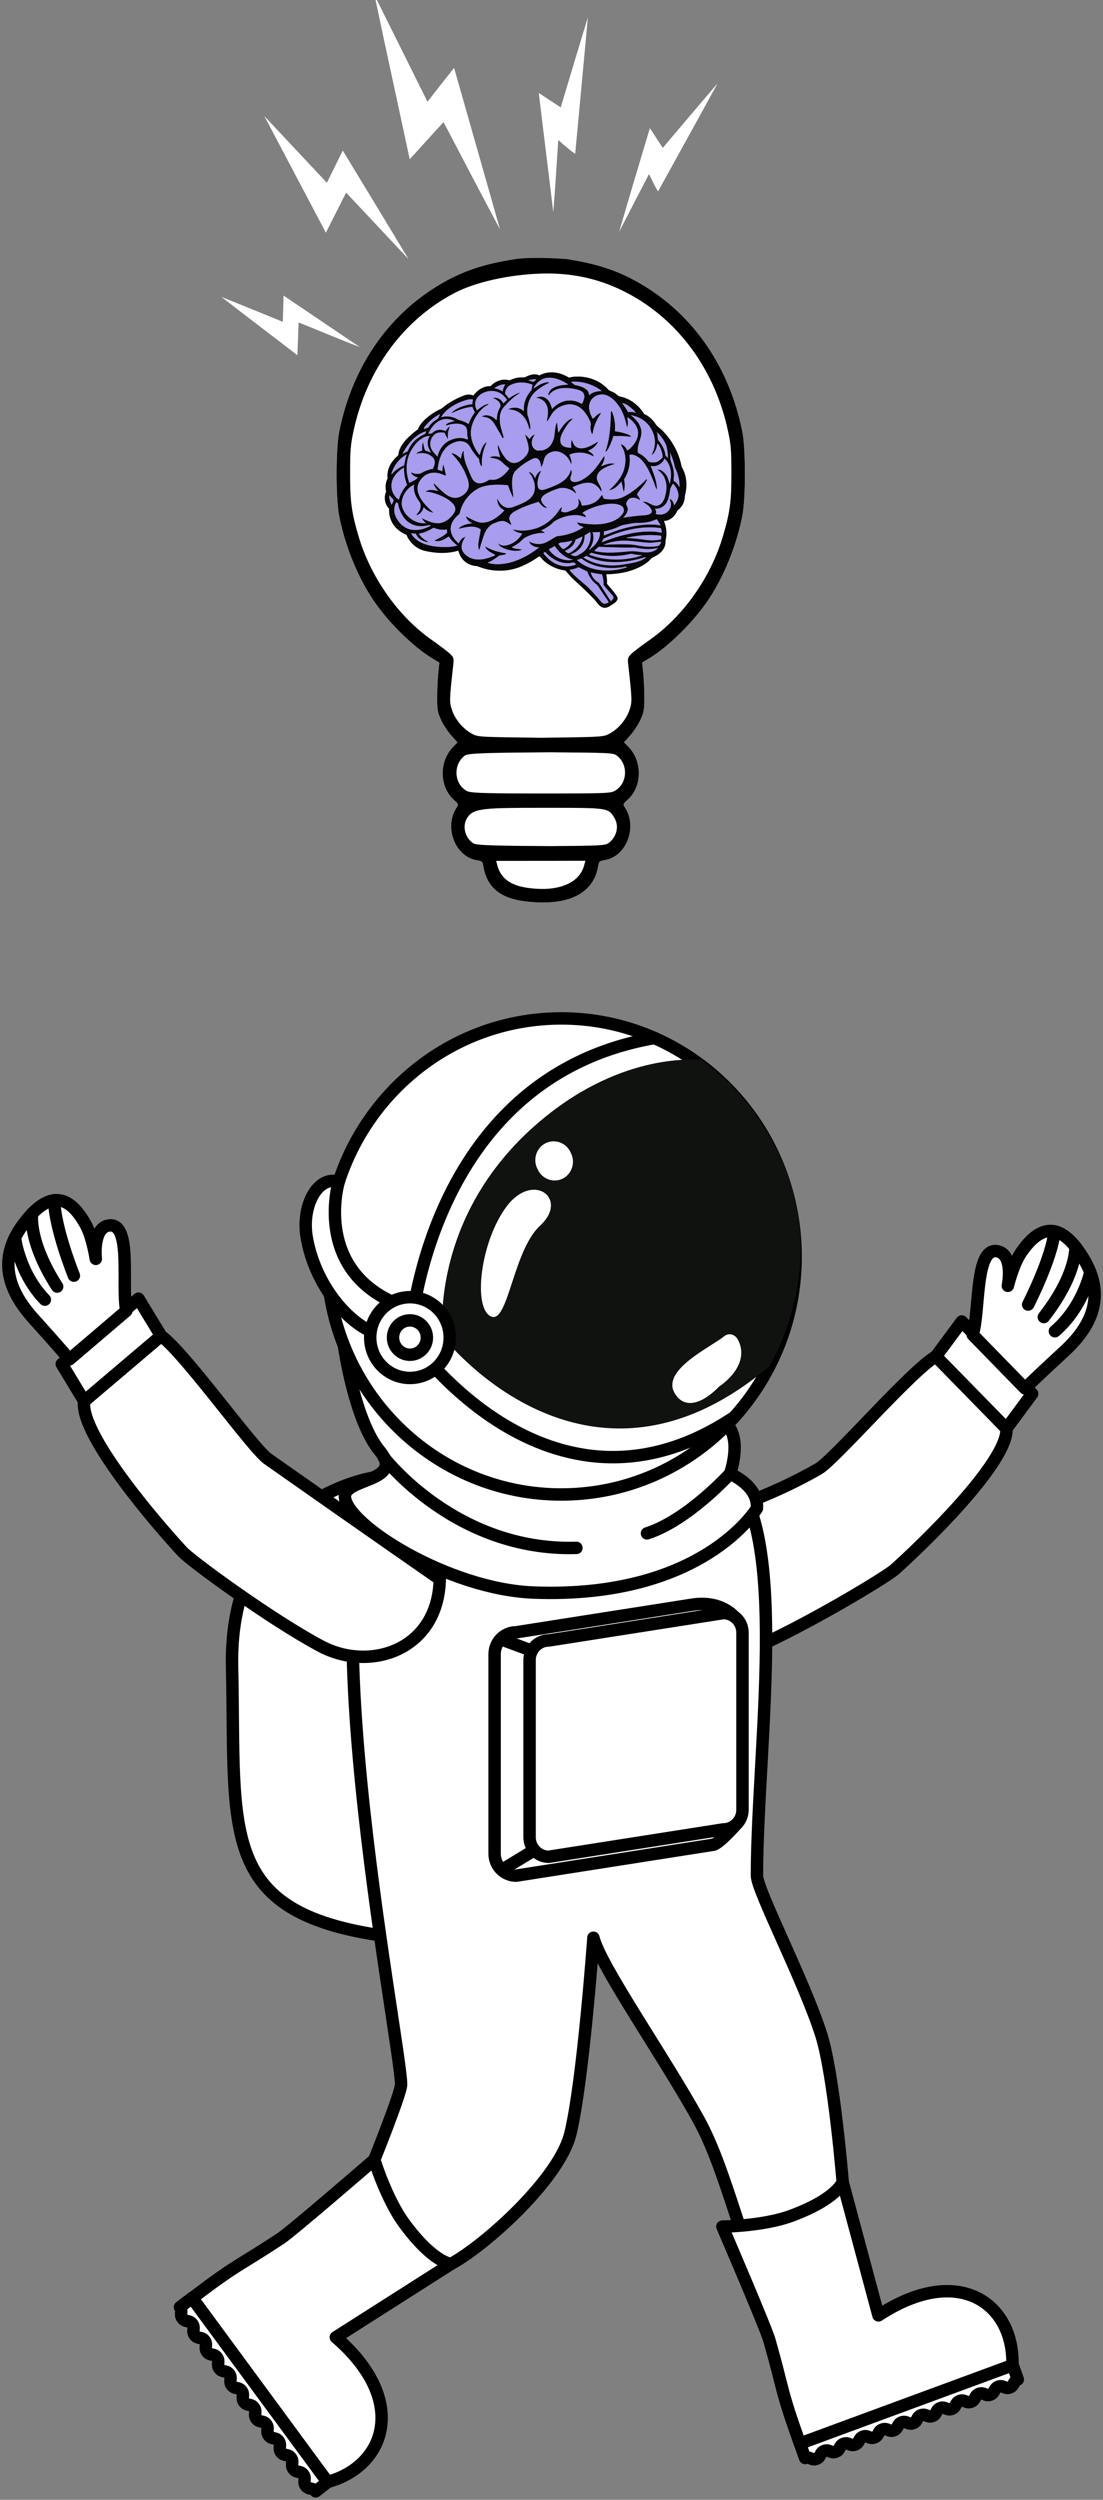 <svg width="154" height="349" viewBox="0 0 154 349" fill="none" xmlns="http://www.w3.org/2000/svg">
<rect x="0" y="0" width="154" height="349" fill="#808080" stroke="none"/>
<g clip-path="url(#clip0_2243_27631)">
<path d="M52.054 206.309C52.054 206.309 31.874 209.335 32.404 232.745C32.934 256.16 30.21 267.421 55.008 270.447C69.854 272.261 83.963 241.394 78.363 222.361C74.619 209.609 52.054 206.309 52.054 206.309Z" fill="white" stroke="black" stroke-width="1.735" stroke-miterlimit="10" stroke-linecap="round" stroke-linejoin="round"/>
<path d="M114.266 205.073C99.416 213.568 89.361 211.733 88.83 219.54C88.163 229.395 97.301 233.423 104.535 230.402C111.768 227.376 123.669 220.258 124.99 219.061C131.414 213.234 140.802 203.483 140.522 199.435L130.673 189.36C127.178 191.389 116.504 203.792 114.266 205.073Z" fill="white" stroke="black" stroke-width="1.735" stroke-miterlimit="10" stroke-linecap="round" stroke-linejoin="round"/>
<path d="M140.52 199.435L144.108 194.585L134.278 184.49L130.671 189.365L140.52 199.435Z" fill="white" stroke="black" stroke-width="1.735" stroke-miterlimit="10" stroke-linecap="round" stroke-linejoin="round"/>
<path d="M143.11 193.836C143.11 193.836 144.533 192.401 148.612 188.647C152.695 184.893 154.245 180.696 151.33 175.796C148.415 170.9 145.5 170.521 142.541 174.908C141.446 176.533 140.715 179.514 140.715 179.514C140.715 179.514 141.594 175.177 139.282 174.694C136.092 174.036 136.833 182.994 135.808 186.344L143.11 193.836Z" fill="white" stroke="black" stroke-width="1.735" stroke-miterlimit="10" stroke-linecap="round" stroke-linejoin="round"/>
<path d="M143.549 182.131C143.549 182.131 146.852 175.711 147.23 171.912" stroke="black" stroke-width="1.735" stroke-miterlimit="10" stroke-linecap="round" stroke-linejoin="round"/>
<path d="M150.143 174.062C150.143 174.062 150.423 177.865 145.736 183.877" stroke="black" stroke-width="1.735" stroke-miterlimit="10" stroke-linecap="round" stroke-linejoin="round"/>
<path d="M152.223 177.63C152.223 177.63 151.198 182.496 147.281 185.855" stroke="black" stroke-width="1.735" stroke-miterlimit="10" stroke-linecap="round" stroke-linejoin="round"/>
<path d="M105.684 261.862C105.684 242.889 111.028 209.4 99.79 204.4C93.365 201.543 61.53 201.623 61.53 201.623C61.53 201.623 59.425 203.223 54.699 205.97C41.708 213.542 55.916 284.843 56.004 291.004C56.019 292.171 52.255 301.533 52.255 301.533L48.044 322.191C48.044 322.191 53.27 321.288 62.973 316.064C67.782 313.477 78.078 304.19 79.624 297.924C81.42 290.616 82.853 270.526 82.853 270.526C83.825 274.484 92.674 287.101 97.571 295.984C101.615 303.332 103.819 315.037 109.664 328.023L117.658 304.638C117.658 304.638 116.451 289.788 114.674 284.115C112.294 276.593 105.684 263.906 105.684 261.862Z" fill="white" stroke="black" stroke-width="1.735" stroke-miterlimit="10" stroke-linecap="round" stroke-linejoin="round"/>
<path d="M122.649 323.252L117.653 304.643C117.653 304.643 116.843 307.001 110.439 309.364C106.518 310.805 100.859 310.854 100.859 310.854C100.859 310.854 106.901 324.902 107.421 326.717C109.521 334.11 108.918 333.417 111.686 341.153L141.352 330.216C141.612 321.677 133.892 315.874 122.649 323.252Z" fill="white" stroke="black" stroke-width="1.735" stroke-miterlimit="10" stroke-linecap="round" stroke-linejoin="round"/>
<path d="M142.105 332.205C141.432 332.454 141.653 333.072 140.976 333.322C140.299 333.571 140.078 332.953 139.401 333.202C138.723 333.451 138.944 334.069 138.272 334.319C137.595 334.568 137.379 333.95 136.701 334.199C136.029 334.448 136.245 335.066 135.573 335.316C134.9 335.565 134.675 334.947 134.002 335.196C133.33 335.445 133.546 336.063 132.869 336.313C132.196 336.562 131.975 335.944 131.298 336.188C130.626 336.437 130.852 337.055 130.174 337.305C129.497 337.554 129.276 336.936 128.604 337.185C127.927 337.434 128.152 338.052 127.475 338.302C126.798 338.551 126.577 337.933 125.905 338.182C125.227 338.431 125.448 339.049 124.776 339.299C124.104 339.548 123.883 338.93 123.206 339.179C122.528 339.428 122.749 340.046 122.072 340.296C121.404 340.545 121.179 339.927 120.506 340.176C119.834 340.425 120.05 341.043 119.378 341.293C118.7 341.542 118.48 340.924 117.802 341.173C117.13 341.422 117.356 342.04 116.678 342.29C116.001 342.539 115.78 341.921 115.108 342.165C114.431 342.414 114.652 343.032 113.979 343.282C113.302 343.531 113.086 342.913 112.409 343.162L111.692 341.153L141.398 330.201L142.105 332.205Z" fill="white" stroke="black" stroke-width="1.735" stroke-miterlimit="10" stroke-linecap="round" stroke-linejoin="round"/>
<path d="M46.889 326.309L62.976 316.065C62.976 316.065 60.518 315.955 56.439 310.412C53.946 307.022 52.258 301.533 52.258 301.533C52.258 301.533 40.77 311.473 39.214 312.5C32.854 316.688 33.334 315.9 26.842 320.825L45.736 346.508C53.858 344.295 57.092 335.102 46.889 326.309Z" fill="white" stroke="black" stroke-width="1.735" stroke-miterlimit="10" stroke-linecap="round" stroke-linejoin="round"/>
<path d="M44.075 347.819C43.643 347.236 43.123 347.63 42.691 347.042C42.264 346.458 42.779 346.064 42.353 345.476C41.921 344.893 41.405 345.287 40.969 344.699C40.537 344.115 41.057 343.722 40.625 343.133C40.198 342.55 39.673 342.944 39.246 342.361C38.814 341.777 39.334 341.384 38.903 340.795C38.476 340.212 37.95 340.606 37.523 340.023C37.097 339.439 37.612 339.046 37.18 338.457C36.753 337.874 36.238 338.268 35.801 337.685C35.374 337.101 35.889 336.708 35.457 336.124C35.031 335.541 34.51 335.93 34.078 335.347C33.651 334.763 34.167 334.37 33.735 333.786C33.308 333.203 32.783 333.597 32.356 333.009C31.924 332.425 32.444 332.032 32.012 331.448C31.585 330.865 31.065 331.259 30.633 330.676C30.206 330.092 30.722 329.699 30.29 329.11C29.863 328.527 29.343 328.921 28.911 328.338C28.484 327.754 28.999 327.361 28.572 326.777C28.14 326.194 27.62 326.588 27.188 326.005C26.761 325.421 27.276 325.028 26.849 324.439C26.418 323.856 25.902 324.25 25.471 323.662C25.039 323.079 25.554 322.685 25.127 322.101L26.81 320.82L45.729 346.533L44.075 347.819Z" fill="white" stroke="black" stroke-width="1.735" stroke-miterlimit="10" stroke-linecap="round" stroke-linejoin="round"/>
<path d="M37.39 203.676C51.406 213.531 61.402 220.471 61.402 220.471C61.177 230.346 51.705 233.501 44.776 229.813C37.846 226.124 26.642 217.918 25.44 216.602C19.575 210.201 11.114 199.608 11.757 195.61L22.485 186.503C25.778 188.846 35.279 202.196 37.39 203.676Z" fill="white" stroke="black" stroke-width="1.735" stroke-miterlimit="10" stroke-linecap="round" stroke-linejoin="round"/>
<path d="M11.756 195.605L8.625 190.436L19.333 181.308L22.484 186.498L11.756 195.605Z" fill="white" stroke="black" stroke-width="1.735" stroke-miterlimit="10" stroke-linecap="round" stroke-linejoin="round"/>
<path d="M9.687 189.788C9.687 189.788 8.406 188.227 4.681 184.105C0.961 179.982 -0.207 175.66 3.145 171.054C6.497 166.453 9.427 166.343 11.974 170.994C12.916 172.714 13.373 175.75 13.373 175.75C13.373 175.75 12.892 171.348 15.242 171.084C18.477 170.725 16.926 179.578 17.637 183.008L9.687 189.788Z" fill="white" stroke="black" stroke-width="1.735" stroke-miterlimit="10" stroke-linecap="round" stroke-linejoin="round"/>
<path d="M10.315 178.093C10.315 178.093 7.611 171.388 7.576 167.574" stroke="black" stroke-width="1.735" stroke-miterlimit="10" stroke-linecap="round" stroke-linejoin="round"/>
<path d="M4.48 169.434C4.48 169.434 3.851 173.198 7.979 179.619" stroke="black" stroke-width="1.735" stroke-miterlimit="10" stroke-linecap="round" stroke-linejoin="round"/>
<path d="M2.087 172.798C2.087 172.798 2.666 177.738 6.263 181.447" stroke="black" stroke-width="1.735" stroke-miterlimit="10" stroke-linecap="round" stroke-linejoin="round"/>
<path d="M48.02 187.84C48.02 187.84 49.462 198.268 53.02 202.575C56.569 206.887 47.98 206.329 48.157 209.001C48.422 212.944 62.644 221.877 74.466 222.336C98.18 223.248 105.679 210.581 105.679 210.581C105.929 207.406 101.929 205.751 101.929 205.751C101.929 205.751 103.362 201.768 101.929 199.43L48.02 187.84Z" fill="white" stroke="black" stroke-width="1.735" stroke-miterlimit="10" stroke-linecap="round" stroke-linejoin="round"/>
<path d="M111.063 174.25C111.701 192.595 97.573 207.984 79.513 208.627C61.453 209.27 46.308 194.923 45.67 176.578C45.037 158.238 59.161 142.844 77.221 142.201C95.271 141.563 110.425 155.905 111.063 174.25Z" fill="white" stroke="black" stroke-width="1.735" stroke-miterlimit="10" stroke-linecap="round" stroke-linejoin="round"/>
<path d="M76.891 155.327C59.681 168.647 61.801 186.578 61.801 186.578C61.801 186.578 81.73 212.45 107.387 190.78C107.387 190.78 113.973 180.217 111.009 167.52C108.05 154.828 98.023 148.004 98.023 148.004C98.023 148.004 88.091 146.653 76.891 155.327Z" fill="#101210"/>
<path d="M102.508 197.839C76.571 215.157 57.24 186.738 57.24 186.738C57.24 186.738 59.321 150.492 91.387 144.918" stroke="black" stroke-width="1.735" stroke-miterlimit="10" stroke-linecap="round" stroke-linejoin="round"/>
<path d="M70.756 168.403C67.109 173.244 66 182.441 68.478 183.757C70.957 185.073 71.565 174.66 75.418 171.1C79.467 167.352 74.451 163.518 70.756 168.403Z" fill="white"/>
<path d="M76.181 159.6C74.915 160.223 74.38 161.813 74.994 163.094L75.116 163.343C75.73 164.625 77.295 165.173 78.556 164.55C79.818 163.927 80.358 162.336 79.744 161.055L79.626 160.806C79.008 159.52 77.442 158.972 76.181 159.6Z" fill="white"/>
<path d="M103.005 186.996C102.623 186.293 101.754 186.024 101.101 186.563C99.32 188.033 92.268 191.263 94.206 194.514C95.688 197.006 98.368 195.69 100.375 193.601C102.672 192.021 104.375 189.519 103.005 186.996Z" fill="white"/>
<path d="M51.761 185.845C48.149 184.205 43.939 179.106 42.834 172.81C42.039 168.268 44.425 164.051 47.291 164.998C47.291 164.998 43.791 176.648 54.701 181.728L51.761 185.845Z" fill="white" stroke="black" stroke-width="1.735" stroke-miterlimit="10" stroke-linecap="round" stroke-linejoin="round"/>
<path d="M62.714 185.815C63.219 188.891 61.173 191.792 58.15 192.301C55.132 192.814 52.266 190.736 51.765 187.665C51.26 184.589 53.306 181.688 56.329 181.179C59.352 180.666 62.209 182.74 62.714 185.815Z" fill="white" stroke="black" stroke-width="1.735" stroke-miterlimit="10" stroke-linecap="round" stroke-linejoin="round"/>
<path d="M59.568 186.344C59.784 187.655 58.911 188.892 57.625 189.106C56.339 189.32 55.122 188.438 54.906 187.132C54.69 185.826 55.559 184.585 56.844 184.37C58.135 184.156 59.352 185.038 59.568 186.344Z" fill="white" stroke="black" stroke-width="1.735" stroke-miterlimit="10" stroke-linecap="round" stroke-linejoin="round"/>
<path d="M53.567 203.432C53.567 203.432 63.584 216.613 80.481 216.099" stroke="black" stroke-width="1.735" stroke-miterlimit="10" stroke-linecap="round" stroke-linejoin="round"/>
<path d="M101.923 205.75C101.923 205.75 96.053 212.246 90.331 214.075" stroke="black" stroke-width="1.735" stroke-miterlimit="10" stroke-linecap="round" stroke-linejoin="round"/>
<path d="M102.502 225.691C102.502 225.691 100.642 223.403 96.667 224.026C92.697 224.649 72.07 227.884 72.07 227.884C70.406 227.884 69.057 229.25 69.057 230.945V258.801C69.057 260.491 70.406 261.862 72.07 261.862L99.493 257.56C100.313 257.56 102.958 254.509 102.958 254.509L102.502 225.691Z" fill="white" stroke="black" stroke-width="1.735" stroke-miterlimit="10" stroke-linecap="round" stroke-linejoin="round"/>
<path d="M103.664 252.68C103.664 254.181 102.466 255.402 100.984 255.402L76.613 259.225C75.141 259.225 73.939 258.009 73.939 256.504V231.748C73.939 230.247 75.141 229.026 76.613 229.026L100.984 225.203C102.466 225.203 103.664 226.419 103.664 227.924V252.68Z" fill="white" stroke="black" stroke-width="1.735" stroke-miterlimit="10" stroke-linecap="round" stroke-linejoin="round"/>
<path d="M70.622 260.721L74.602 258.303" stroke="black" stroke-width="1.735" stroke-miterlimit="10" stroke-linecap="round" stroke-linejoin="round"/>
<path d="M69.893 228.837L74.255 230.457" stroke="black" stroke-width="1.735" stroke-miterlimit="10" stroke-linecap="round" stroke-linejoin="round"/>
</g>
<g clip-path="url(#clip1_2243_27631)">
<path d="M41.52 49.591C37.988 46.868 34.426 44.181 30.904 41.443C33.771 42.594 36.626 43.766 39.488 44.928C39.53 43.708 39.547 42.488 39.591 41.267C43.139 43.663 46.685 46.06 50.233 48.454C47.364 47.365 44.541 46.15 41.688 45.018C41.634 46.542 41.586 48.068 41.52 49.591Z" fill="white"/>
<path d="M45.497 32.487C42.648 27.056 39.763 21.643 36.911 16.213C39.827 19.308 42.727 22.417 45.637 25.515C46.384 24.02 47.117 22.518 47.857 21.019C50.923 26.064 53.988 31.11 57.035 36.166C54.12 33.083 51.233 29.976 48.324 26.89C47.392 28.761 46.429 30.617 45.497 32.487Z" fill="white"/>
<path d="M57.202 22.231C55.575 14.6 53.9 6.978 52.293 -0.658C54.767 4.293 57.215 9.258 59.687 14.211C60.899 12.616 62.156 11.052 63.4 9.479C65.528 16.994 67.689 24.5 69.807 32.017C67.153 27.044 64.546 22.044 61.929 17.052C60.339 18.763 58.785 20.511 57.202 22.231Z" fill="white"/>
<path d="M77.248 29.618C76.592 24.07 75.885 18.529 75.224 12.982C76.243 13.658 77.264 14.327 78.287 14.999C79.55 10.807 80.796 6.609 82.079 2.422C81.501 8.774 80.895 15.125 80.307 21.475C79.466 20.902 78.71 20.218 77.948 19.547C77.71 22.903 77.531 26.265 77.248 29.618Z" fill="white"/>
<path d="M86.445 32.36C87.84 27.526 89.297 22.709 90.735 17.888C91.334 18.809 91.94 19.725 92.536 20.646C95.086 17.65 97.611 14.633 100.179 11.652C97.427 16.684 94.643 21.7 91.877 26.724C91.383 25.954 91.017 25.116 90.617 24.296C89.225 26.984 87.829 29.67 86.445 32.36Z" fill="white"/>
<path fill-rule="evenodd" clip-rule="evenodd" d="M71.918 36.176C67.933 36.794 65.179 37.658 62.409 39.156C54.587 43.387 49.256 50.86 47.369 60.237C46.882 62.655 46.876 69.578 47.358 72.027C48.168 76.144 49.879 80.397 52.037 83.659C54.091 86.763 57.673 90.309 60.413 91.952L61.342 92.509L61.191 94.008C61.107 94.832 61.038 96.361 61.038 97.405C61.038 99.096 61.097 99.433 61.574 100.485C61.868 101.134 62.506 102.112 62.991 102.658L63.874 103.65L63.265 104.274C61.289 106.303 61.328 109.808 63.346 111.644C64.042 112.278 64.045 112.286 63.724 112.787C61.971 115.518 63.557 119.606 66.559 120.094C67.311 120.216 67.375 120.274 67.489 120.955C68.187 125.09 71.562 125.827 75.108 125.984C78.917 126.152 82.813 125.076 83.511 120.941C83.625 120.26 83.689 120.202 84.441 120.08C87.442 119.592 89.029 115.504 87.276 112.773C86.955 112.271 86.958 112.263 87.654 111.63C89.672 109.794 89.711 106.288 87.735 104.26L87.126 103.636L88.009 102.644C88.494 102.098 89.132 101.12 89.426 100.471C89.903 99.418 89.962 99.081 89.962 97.391C89.962 96.347 89.893 94.818 89.809 93.994L89.658 92.495L90.587 91.938C93.327 90.295 96.909 86.749 98.963 83.645C101.121 80.382 102.832 76.13 103.642 72.013C104.124 69.564 104.118 62.641 103.631 60.223C101.744 50.846 96.413 43.373 88.591 39.142C85.821 37.644 83.067 36.78 79.082 36.161C75.105 35.862 72.649 36.046 71.918 36.176ZM69.438 120.82C70.125 123.417 72.564 123.955 75.108 124.093C77.924 124.245 80.875 123.402 81.562 120.806L81.73 120.171L76.034 120.183L69.27 120.185L69.438 120.82ZM65.191 110.443C65.774 110.761 68.801 110.779 76.592 110.783C84.383 110.779 85.226 110.747 85.809 110.429C87.639 109.433 87.779 106.666 86.06 105.445C85.592 105.112 84.873 105.08 76.836 105.025C68.799 105.08 65.408 105.127 64.94 105.459C63.221 106.68 63.361 109.447 65.191 110.443ZM65.903 102.445C66.744 102.895 66.865 102.901 75.514 103C84.164 102.901 84.256 102.881 85.097 102.431C86.307 101.785 87.404 100.505 87.865 99.199C88.278 98.032 88.272 97.791 87.724 92.859C87.617 91.898 87.646 91.785 88.139 91.296C88.432 91.006 89.584 90.128 90.699 89.346C95.438 86.023 99.293 80.537 100.984 74.708C101.934 71.436 102.126 69.97 102.119 66.018C102.113 62.741 102.057 62.066 101.626 60.078C99.792 51.61 94.73 44.685 87.631 40.935C84.104 39.072 80.483 38.183 76.408 38.179C72.333 38.183 66.896 39.086 63.369 40.949C56.27 44.699 51.208 51.624 49.374 60.092C48.943 62.081 48.887 62.755 48.881 66.032C48.874 69.984 49.066 71.45 50.016 74.722C51.707 80.551 55.562 86.037 60.301 89.36C61.416 90.142 62.568 91.02 62.861 91.31C63.354 91.8 63.383 91.912 63.276 92.873C62.727 97.805 62.722 98.046 63.135 99.213C63.596 100.519 64.693 101.799 65.903 102.445ZM76.681 118.13L76.833 118.131C83.741 118.078 84.492 118.04 84.942 117.721C86.112 116.89 86.484 115.312 85.779 114.176C84.904 112.769 84.967 112.778 76.312 112.778C67.658 112.778 66.096 112.783 65.221 114.19C64.516 115.326 64.888 116.904 66.058 117.735C66.504 118.052 69.875 118.078 76.681 118.13Z" fill="white"/>
<path d="M75.514 103C66.865 102.901 66.744 102.895 65.903 102.445C64.693 101.799 63.596 100.519 63.135 99.213C62.722 98.046 62.727 97.805 63.276 92.873C63.383 91.912 63.354 91.8 62.861 91.31C62.568 91.02 61.416 90.142 60.301 89.36C55.562 86.037 51.707 80.551 50.016 74.722C49.066 71.45 48.874 69.984 48.881 66.032C48.887 62.755 48.943 62.081 49.374 60.092C51.208 51.624 56.27 44.699 63.369 40.949C66.896 39.086 72.333 38.183 76.408 38.179C80.483 38.183 84.104 39.072 87.631 40.935C94.73 44.685 99.792 51.61 101.626 60.078C102.057 62.066 102.113 62.741 102.119 66.018C102.126 69.97 101.934 71.436 100.984 74.708C99.293 80.537 95.438 86.023 90.699 89.346C89.584 90.128 88.432 91.006 88.139 91.296C87.646 91.785 87.617 91.898 87.724 92.859C88.272 97.791 88.278 98.032 87.865 99.199C87.404 100.505 86.307 101.785 85.097 102.431C84.256 102.881 84.164 102.901 75.514 103Z" fill="white"/>
<path d="M76.592 110.783C68.801 110.779 65.774 110.761 65.191 110.443C63.361 109.447 63.221 106.68 64.94 105.459C65.408 105.127 68.799 105.08 76.836 105.025C84.873 105.08 85.592 105.112 86.06 105.445C87.779 106.666 87.639 109.433 85.809 110.429C85.226 110.747 84.383 110.779 76.592 110.783Z" fill="white"/>
<path d="M66.058 117.735C64.888 116.904 64.516 115.326 65.221 114.19C66.096 112.783 67.658 112.778 76.312 112.778C84.967 112.778 84.904 112.769 85.779 114.176C86.484 115.312 86.112 116.89 84.942 117.721C84.492 118.04 83.741 118.078 76.833 118.131L76.681 118.13C69.875 118.078 66.504 118.052 66.058 117.735Z" fill="white"/>
<path d="M75.108 124.093C72.564 123.955 70.125 123.417 69.438 120.82L69.27 120.185L76.034 120.183L81.73 120.171L81.562 120.806C80.875 123.402 77.924 124.245 75.108 124.093Z" fill="white"/>
<path fill-rule="evenodd" clip-rule="evenodd" d="M71.918 36.176C67.933 36.794 65.179 37.658 62.409 39.156C54.587 43.387 49.256 50.86 47.369 60.237C46.882 62.655 46.876 69.578 47.358 72.027C48.168 76.144 49.879 80.397 52.037 83.659C54.091 86.763 57.673 90.309 60.413 91.952L61.342 92.509L61.191 94.008C61.107 94.832 61.038 96.361 61.038 97.405C61.038 99.096 61.097 99.433 61.574 100.485C61.868 101.134 62.506 102.112 62.991 102.658L63.874 103.65L63.265 104.274C61.289 106.303 61.328 109.808 63.346 111.644C64.042 112.278 64.045 112.286 63.724 112.787C61.971 115.518 63.557 119.606 66.559 120.094C67.311 120.216 67.375 120.274 67.489 120.955C68.187 125.09 71.562 125.827 75.108 125.984C78.917 126.152 82.813 125.076 83.511 120.941C83.625 120.26 83.689 120.202 84.441 120.08C87.442 119.592 89.029 115.504 87.276 112.773C86.955 112.271 86.958 112.263 87.654 111.63C89.672 109.794 89.711 106.288 87.735 104.26L87.126 103.636L88.009 102.644C88.494 102.098 89.132 101.12 89.426 100.471C89.903 99.418 89.962 99.081 89.962 97.391C89.962 96.347 89.893 94.818 89.809 93.994L89.658 92.495L90.587 91.938C93.327 90.295 96.909 86.749 98.963 83.645C101.121 80.382 102.832 76.13 103.642 72.013C104.124 69.564 104.118 62.641 103.631 60.223C101.744 50.846 96.413 43.373 88.591 39.142C85.821 37.644 83.067 36.78 79.082 36.161C75.105 35.862 72.649 36.046 71.918 36.176ZM69.438 120.82C70.125 123.417 72.564 123.955 75.108 124.093C77.924 124.245 80.875 123.402 81.562 120.806L81.73 120.171L76.034 120.183L69.27 120.185L69.438 120.82ZM65.191 110.443C65.774 110.761 68.801 110.779 76.592 110.783C84.383 110.779 85.226 110.747 85.809 110.429C87.639 109.433 87.779 106.666 86.06 105.445C85.592 105.112 84.873 105.08 76.836 105.025C68.799 105.08 65.408 105.127 64.94 105.459C63.221 106.68 63.361 109.447 65.191 110.443ZM65.903 102.445C66.744 102.895 66.865 102.901 75.514 103C84.164 102.901 84.256 102.881 85.097 102.431C86.307 101.785 87.404 100.505 87.865 99.199C88.278 98.032 88.272 97.791 87.724 92.859C87.617 91.898 87.646 91.785 88.139 91.296C88.432 91.006 89.584 90.128 90.699 89.346C95.438 86.023 99.293 80.537 100.984 74.708C101.934 71.436 102.126 69.97 102.119 66.018C102.113 62.741 102.057 62.066 101.626 60.078C99.792 51.61 94.73 44.685 87.631 40.935C84.104 39.072 80.483 38.183 76.408 38.179C72.333 38.183 66.896 39.086 63.369 40.949C56.27 44.699 51.208 51.624 49.374 60.092C48.943 62.081 48.887 62.755 48.881 66.032C48.874 69.984 49.066 71.45 50.016 74.722C51.707 80.551 55.562 86.037 60.301 89.36C61.416 90.142 62.568 91.02 62.861 91.31C63.354 91.8 63.383 91.912 63.276 92.873C62.727 97.805 62.722 98.046 63.135 99.213C63.596 100.519 64.693 101.799 65.903 102.445ZM76.681 118.13L76.833 118.131C83.741 118.078 84.492 118.04 84.942 117.721C86.112 116.89 86.484 115.312 85.779 114.176C84.904 112.769 84.967 112.778 76.312 112.778C67.658 112.778 66.096 112.783 65.221 114.19C64.516 115.326 64.888 116.904 66.058 117.735C66.504 118.052 69.875 118.078 76.681 118.13Z" fill="black"/>
<g clip-path="url(#clip2_2243_27631)">
<g clip-path="url(#clip3_2243_27631)">
<path d="M69.002 54.187C69.461 53.889 69.979 53.626 70.542 53.665C70.367 53.972 70.229 54.301 70.194 54.651C69.84 54.405 69.422 54.283 69.002 54.187Z" fill="#A79CEE"/>
<path d="M66.688 55.463C67.409 54.572 68.823 54.307 69.815 54.869C70.232 55.088 70.548 55.445 70.808 55.825C70.768 55.859 70.691 55.929 70.651 55.965C70.619 55.996 70.555 56.061 70.524 56.093C70.449 56.164 70.375 56.237 70.303 56.311C70.041 55.79 69.437 55.396 68.826 55.561C69.342 55.747 69.928 56.129 69.893 56.737C69.557 57.296 69.362 57.951 69.387 58.596C69.36 58.599 69.305 58.606 69.278 58.61C68.794 58.088 67.929 57.736 67.249 58.153C67.738 58.188 68.234 58.3 68.606 58.629C68.975 58.99 69.218 59.447 69.456 59.895C69.622 60.147 69.767 60.411 69.915 60.673C70.027 60.826 70.098 61.002 70.174 61.174L70.343 61.075C70.195 60.481 69.984 59.905 69.861 59.304C69.847 59.145 69.825 58.987 69.808 58.828C69.768 58.382 69.803 57.921 69.955 57.494C70.136 56.98 70.561 56.606 70.923 56.211C71.131 56 71.354 55.803 71.574 55.603C71.69 55.51 71.804 55.414 71.919 55.318C72.086 55.208 72.253 55.094 72.414 54.975C72.496 54.921 72.577 54.866 72.658 54.81C72.276 54.861 71.952 55.073 71.62 55.25C71.437 55.376 71.249 55.495 71.06 55.611C70.896 55.382 70.721 55.16 70.525 54.957C70.557 54.496 70.776 54.026 71.204 53.792C72.167 53.258 73.371 53.286 74.358 53.706C74.297 53.954 74.289 54.215 74.213 54.458C73.534 55.219 73.087 56.218 73.151 57.231C73.142 57.271 73.123 57.352 73.114 57.392C72.585 56.826 71.637 56.796 70.949 57.12C71.309 57.18 71.685 57.191 72.022 57.343C72.759 57.623 73.301 58.251 73.609 58.947C73.756 59.3 73.864 59.666 73.992 60.026C74.049 59.882 74.063 59.728 74.066 59.575C73.988 59.005 73.846 58.444 73.664 57.899C73.516 56.764 73.862 55.526 74.722 54.704C74.984 54.471 75.261 54.255 75.558 54.065C75.652 54 75.749 53.94 75.846 53.878C76.117 53.718 76.392 53.561 76.684 53.443C76.579 53.269 76.366 53.39 76.208 53.389C75.653 53.513 75.148 53.798 74.694 54.129C74.646 54.152 74.552 54.196 74.504 54.218C74.839 53.459 75.558 52.832 76.417 52.745C77.493 52.621 78.495 53.129 79.368 53.668C79.266 53.679 79.064 53.701 78.963 53.713C78.291 53.772 77.596 53.895 77.034 54.291C76.793 54.49 76.648 54.767 76.57 55.06C76.583 55.102 76.609 55.184 76.622 55.226C76.978 54.63 77.647 54.29 78.33 54.209C79.126 54.114 79.939 54.195 80.706 54.404C81.02 54.519 81.406 54.641 81.525 54.981C81.576 55.109 81.596 55.246 81.624 55.381C81.54 55.704 81.468 56.039 81.302 56.333C81.177 56.386 81.07 56.287 80.963 56.244C80.216 55.845 79.283 55.796 78.484 56.108C77.961 56.338 77.473 56.664 77.097 57.092C76.998 56.766 76.902 56.435 76.739 56.132C76.683 56.062 76.63 55.989 76.581 55.913C76.274 55.527 75.737 55.26 75.23 55.407C75.136 55.431 75.041 55.444 74.945 55.449C74.957 55.472 74.98 55.518 74.992 55.541C75.551 55.647 76.092 55.986 76.314 56.511C76.454 56.755 76.48 57.039 76.516 57.312C76.552 57.827 76.43 58.332 76.353 58.839C76.658 58.581 76.782 58.195 77.003 57.877C77.255 57.463 77.623 57.129 78.032 56.865C78.664 56.546 79.397 56.321 80.101 56.499C80.668 56.612 81.144 56.964 81.52 57.377C81.613 57.486 81.703 57.6 81.789 57.716C81.864 57.829 81.938 57.942 82.018 58.051C82.071 58.159 82.124 58.267 82.18 58.374C82.33 58.647 82.514 58.945 82.507 59.264C82.496 59.309 82.473 59.398 82.462 59.442C82.421 59.844 82.505 60.238 82.669 60.603C82.81 60.52 82.776 60.357 82.809 60.228C82.984 59.291 83.413 58.413 83.96 57.626C83.485 57.739 83.169 58.123 82.835 58.442C82.814 58.435 82.772 58.421 82.751 58.414C82.401 57.766 82.1 56.995 82.354 56.253C82.579 55.508 83.376 55.032 84.149 55.058C85.025 55.141 85.719 55.742 86.218 56.404C86.972 57.338 87.326 58.508 87.555 59.664C87.77 59.211 87.639 58.694 87.609 58.22C88.333 58.706 89.005 59.401 89.094 60.299C89.157 61.233 88.582 62.105 87.879 62.703C87.783 62.769 87.683 62.829 87.58 62.884C87.514 62.742 87.448 62.599 87.359 62.469C87.17 62.273 86.969 62.067 86.688 62.005C86.805 62.312 87.005 62.581 87.111 62.894C87.458 63.837 87.382 64.896 87.039 65.841C86.634 66.86 85.874 67.702 85.056 68.431C85.554 68.377 85.964 68.071 86.313 67.74C86.475 67.571 86.637 67.398 86.772 67.207C86.896 67.703 86.975 68.211 87.113 68.704C87.266 68.12 87.276 67.506 87.145 66.921C87.793 65.903 88.083 64.671 87.888 63.495C88.354 63.368 88.825 63.613 89.202 63.857C90.167 64.626 90.672 65.788 91.129 66.891C91.345 67.367 91.489 67.87 91.678 68.357C91.753 68.121 91.718 67.873 91.686 67.636C91.542 66.73 91.181 65.882 90.861 65.029C91.644 65.246 92.486 64.754 92.78 64.028C93.406 64.516 93.642 65.333 93.698 66.088C93.695 66.199 93.695 66.311 93.694 66.422C93.681 66.812 93.586 67.194 93.541 67.581C93.405 67.201 93.297 66.809 93.12 66.445C92.833 66.003 92.402 65.501 91.805 65.553C92.28 65.927 92.726 66.376 92.896 66.967C93.17 67.753 93.068 68.619 92.839 69.41C92.677 69.907 92.38 70.466 91.808 70.581C91.052 70.758 90.518 69.907 89.763 70.055C90.118 70.27 90.481 70.486 90.741 70.812C90.907 71.005 91.051 71.231 91.018 71.496C90.891 71.671 90.709 71.806 90.494 71.854C90.015 71.972 89.518 71.938 89.032 72.006C88.36 72.09 87.683 72.144 87.021 72.284C87.316 71.961 87.613 71.597 87.662 71.152C87.704 70.86 87.509 70.611 87.427 70.345C87.512 70.006 87.711 69.636 88.079 69.528C88.529 69.383 88.999 69.588 89.373 69.817C89.332 69.513 89.141 69.273 88.939 69.054C89.278 68.294 90.044 67.808 90.331 67.018C90.32 66.979 90.297 66.902 90.287 66.864C90.073 67.132 89.811 67.358 89.561 67.593C88.799 68.273 87.979 68.909 87.051 69.359C86.271 69.772 85.35 69.757 84.501 69.657C84.204 69.646 84.189 69.302 84.109 69.094C83.818 69.296 83.691 69.641 83.417 69.859C82.822 70.369 82.014 70.563 81.245 70.577C81.176 70.226 81.064 69.86 80.768 69.627C80.768 69.946 80.885 70.285 80.734 70.591C80.633 70.835 80.414 71.019 80.165 71.109C79.822 71.246 79.487 71.406 79.129 71.501C78.856 71.573 78.584 71.47 78.329 71.388C78.445 71.193 78.409 70.961 78.5 70.759C78.179 70.958 78.032 71.319 77.809 71.604C76.996 72.648 75.874 73.506 74.565 73.841C73.604 74.097 72.57 74.176 71.615 73.891C71.942 74.259 72.454 74.381 72.925 74.482C72.51 75.205 71.835 75.813 71.013 76.055C70.536 76.236 69.924 76.216 69.568 75.827C69.648 76.127 69.917 76.32 70.184 76.457C70.721 76.72 71.318 76.857 71.918 76.903C72.098 76.896 72.28 76.882 72.461 76.876C72.628 76.842 72.792 76.786 72.943 76.704C72.893 76.703 72.793 76.701 72.744 76.701C72.317 76.606 71.832 76.626 71.46 76.397C71.642 76.287 71.829 76.184 72.022 76.093C72.135 76.014 72.252 75.938 72.363 75.854C72.402 75.829 72.478 75.778 72.517 75.752C72.739 75.555 72.94 75.337 73.167 75.144C74.023 74.609 75.055 74.361 76.06 74.391C76.039 74.357 75.997 74.288 75.976 74.254C75.825 74.202 75.678 74.14 75.541 74.06C76.227 73.749 76.873 73.331 77.389 72.786C78.303 72.228 79.38 71.887 80.457 71.909C80.933 71.91 81.385 72.06 81.824 72.222C81.784 72.112 81.744 72.002 81.704 71.894C81.577 71.794 81.447 71.697 81.316 71.605C82.26 70.96 83.379 70.605 84.496 70.397C85.229 70.294 86.027 70.239 86.703 70.57C87.083 70.73 87.245 71.231 87.029 71.583C86.759 72.054 86.302 72.401 85.821 72.65C84.643 73.201 83.302 73.277 82.031 73.146C81.932 73.138 81.834 73.129 81.737 73.121C81.351 73.061 80.963 73.013 80.584 72.921C80.691 73.257 81.017 73.444 81.352 73.51C81.472 73.516 81.455 73.658 81.348 73.682C80.355 74.312 79.21 74.694 78.042 74.823C77.867 74.841 77.687 74.868 77.538 74.966C77.079 75.248 76.625 75.54 76.135 75.768C75.408 76.07 74.565 75.974 73.903 75.586C74.06 76.157 74.727 76.42 75.29 76.401C74.087 77.379 72.686 78.157 71.171 78.546C70.164 78.783 69.075 78.887 68.088 78.552C68.269 78.468 68.453 78.387 68.634 78.3C69.02 78.06 69.4 77.806 69.763 77.531C70.067 77.525 70.366 77.452 70.656 77.364C70.648 77.331 70.632 77.265 70.623 77.231C69.615 77.087 68.612 76.802 67.747 76.273C67.932 76.861 68.554 77.112 69.054 77.395L69.159 77.524C68.562 77.781 67.945 77.998 67.301 78.089C66.645 78.147 65.95 78.086 65.395 77.723C64.864 77.426 64.409 76.885 64.468 76.251C64.476 75.786 64.736 75.383 64.954 74.985C64.979 74.96 65.028 74.91 65.052 74.886C64.887 74.96 64.729 75.046 64.572 75.135C64.342 75.335 64.167 75.585 64.052 75.863C63.466 75.347 62.956 74.658 62.94 73.853C62.921 73.047 63.452 72.335 64.06 71.831C64.204 71.735 64.214 71.559 64.254 71.411C64.621 70.034 65.585 68.795 66.889 68.133C67.692 67.754 68.596 67.679 69.469 67.665C69.962 67.671 70.458 67.672 70.943 67.757C71.147 68.36 71.374 68.961 71.72 69.5C71.621 68.642 71.44 67.78 71.536 66.909C71.579 66.471 71.692 66.005 72.026 65.683C72.695 65.035 73.475 64.496 74.312 64.078C74.544 63.964 74.836 63.865 75.069 64.019C75.464 64.275 75.516 64.775 75.564 65.202C75.876 64.825 75.893 64.328 76.055 63.891C76.25 63.501 76.627 63.203 77.053 63.084C77.802 62.804 78.608 63.202 79.126 63.716C79.409 64.028 79.611 64.401 79.758 64.792C79.776 64.724 79.794 64.657 79.814 64.59C79.786 64.195 79.661 63.821 79.517 63.457C80.425 63.09 81.479 63.085 82.372 63.468C82.549 63.548 82.721 63.644 82.91 63.7C82.836 63.289 82.405 63.144 82.114 62.907C82.728 62.681 83.288 62.241 83.536 61.633C82.84 62.05 82.121 62.515 81.288 62.584C80.908 62.623 80.522 62.491 80.26 62.223C80.052 61.974 79.953 61.665 79.838 61.368C79.748 61.741 79.721 62.127 79.793 62.502C79.333 62.503 78.824 62.454 78.479 62.131C78.117 61.708 78.223 61.11 78.44 60.64C78.796 59.88 79.243 59.14 79.87 58.561C79.919 58.513 79.961 58.461 80.002 58.407C79.745 58.464 79.496 58.565 79.297 58.739C78.743 59.199 78.347 59.807 77.977 60.41C77.89 60.036 77.872 59.652 77.823 59.272C77.817 59.164 77.792 59.059 77.765 58.956C77.549 59.448 77.51 59.984 77.456 60.507C77.403 61.167 77.194 61.85 76.717 62.347C76.437 62.605 76.096 62.784 75.722 62.869C75.522 62.884 75.323 62.9 75.123 62.907C74.674 62.845 74.369 62.472 74.279 62.057C74.203 61.55 74.394 61.054 74.704 60.647C74.363 60.743 74.129 61.018 73.925 61.286C73.748 61.037 73.521 60.83 73.309 60.611C73.508 61.286 73.812 61.947 73.827 62.663C73.831 63.279 73.38 63.786 72.913 64.156C72.608 64.395 72.249 64.588 71.859 64.637C71.439 64.656 71.065 64.433 70.772 64.164C70.74 64.13 70.674 64.062 70.642 64.028C70.183 63.476 69.835 62.839 69.593 62.169C69.572 62.194 69.529 62.245 69.507 62.27C69.529 62.407 69.551 62.544 69.56 62.682C69.66 63.057 69.725 63.44 69.851 63.807C69.366 63.708 68.835 63.603 68.37 63.853C68.892 63.983 69.469 64.016 69.91 64.345C70.217 64.601 70.486 64.9 70.813 65.134C70.916 65.225 71.066 65.282 71.12 65.416C70.706 66.023 70.159 66.585 69.454 66.86C69.102 67.001 68.716 67.004 68.347 66.952C67.941 67.226 67.48 67.471 66.976 67.474C66.551 67.477 66.166 67.21 65.968 66.855C65.672 66.309 65.469 65.719 65.22 65.151C64.929 64.443 64.713 63.682 64.76 62.906C64.475 63.202 64.445 63.634 64.367 64.011C64.038 63.731 63.701 63.442 63.28 63.3C63.186 63.244 63.08 63.288 62.982 63.308C63.015 63.322 63.08 63.35 63.113 63.364C63.961 64.233 64.681 65.239 65.109 66.374C65.413 67.036 65.659 67.869 65.227 68.544C64.817 69.147 64.063 69.596 63.313 69.478C62.597 69.361 62.052 68.85 61.534 68.397C61.186 68.101 60.913 67.729 60.545 67.459C60.633 67.899 60.939 68.239 61.208 68.585C60.918 68.457 60.6 68.42 60.285 68.392C59.963 68.376 59.648 68.473 59.37 68.635C60.021 68.637 60.649 68.837 61.248 69.062C62.026 69.385 62.828 69.768 63.351 70.437C63.606 70.745 63.672 71.205 63.447 71.554C62.995 72.255 62.313 72.882 61.449 73.016C60.542 73.132 59.688 72.724 58.909 72.336C59.043 72.605 59.251 72.829 59.483 73.021C58.29 73.159 57.152 72.465 56.509 71.532C56.236 71.064 56.016 70.514 56.121 69.963C56.26 68.985 56.922 68.078 57.843 67.651C57.668 68.485 58.028 69.321 58.52 69.979C58.811 70.306 58.779 70.795 58.633 71.183C58.531 71.471 58.254 71.654 58.143 71.934C58.696 71.8 59.046 71.307 59.166 70.79C59.487 71.185 59.956 71.458 60.465 71.555C60.491 71.543 60.544 71.519 60.571 71.507C60.54 71.505 60.477 71.501 60.446 71.499C59.683 70.781 58.87 70.042 58.489 69.047C58.284 68.548 58.228 67.963 58.457 67.456C58.714 66.899 59.16 66.401 59.743 66.159C60.426 65.871 61.216 65.966 61.869 66.26C62.008 66.308 62.138 66.429 62.296 66.343C62.124 65.846 62.09 65.315 61.903 64.822C61.83 65.143 61.784 65.469 61.771 65.796C61.562 65.694 61.338 65.625 61.113 65.561C61.224 64.515 61.488 63.425 62.2 62.595C62.644 62.073 63.292 61.749 63.96 61.61C64.441 61.528 64.957 61.655 65.319 61.973C65.569 62.193 65.707 62.502 65.877 62.781C65.941 62.871 66.002 62.964 66.064 63.057C66.268 63.333 66.472 63.608 66.697 63.868C66.773 63.947 66.848 64.027 66.922 64.108C66.873 64.445 67.07 64.751 67.171 65.058L67.316 64.998C67.235 64.212 67.36 63.413 67.599 62.657C67.698 62.334 67.864 62.034 67.96 61.71C67.393 62.107 67.193 62.81 67.011 63.43C66.989 63.446 66.944 63.476 66.922 63.491C66.825 63.328 66.718 63.173 66.603 63.023C66.522 62.908 66.459 62.784 66.393 62.661C66.103 62.151 65.897 61.577 65.805 60.999C65.791 60.911 65.777 60.823 65.762 60.736C65.763 60.564 65.761 60.393 65.756 60.221C65.865 59.069 66.428 57.965 67.258 57.137C67.538 56.866 67.854 56.623 68.22 56.476C68.205 56.45 68.173 56.398 68.158 56.372C67.967 56.434 67.777 56.498 67.594 56.578C67.349 56.74 67.085 56.877 66.869 57.079C66.778 57.149 66.686 57.217 66.591 57.282C66.29 56.72 66.263 55.985 66.688 55.463ZM85.309 57.459C85.268 59.354 85.174 61.293 84.517 63.105C84.667 63.011 84.795 62.887 84.881 62.733C85.227 62.15 85.464 61.513 85.652 60.868C86.485 60.838 87.32 60.87 88.143 60.978C87.993 60.748 87.719 60.653 87.468 60.565C86.946 60.396 86.409 60.271 85.864 60.202C85.95 59.242 85.838 58.261 85.418 57.388L85.309 57.459ZM73.828 65.866C74.411 66.552 74.786 67.453 74.673 68.362C74.618 68.857 74.348 69.317 73.958 69.638C73.332 70.161 72.544 70.433 71.792 70.726C71.413 70.88 70.977 70.963 70.587 70.814C70.03 70.622 69.717 70.093 69.452 69.615C69.407 70.29 69.803 70.977 70.45 71.232C70.072 71.65 69.654 72.044 69.167 72.338L69.132 72.385C68.533 72.735 67.847 73.028 67.138 72.952C66.377 72.844 65.73 72.418 65.075 72.063C65.121 72.21 65.171 72.356 65.224 72.502L65.252 72.448C65.396 72.751 65.696 72.916 65.978 73.076C65.944 73.073 65.877 73.066 65.844 73.063C65.191 73.153 64.471 73.3 64.023 73.82C64.943 73.623 65.966 73.302 66.856 73.737C66.963 73.801 67.168 73.847 67.13 74.008C67.012 74.585 66.917 75.165 66.814 75.745C66.77 76.081 66.797 76.42 66.878 76.747C66.904 76.724 66.956 76.676 66.982 76.652C67.127 76.061 67.335 75.486 67.519 74.905C67.676 74.406 67.913 73.921 68.283 73.535C68.42 73.396 68.577 73.279 68.731 73.16C69.208 72.967 69.696 72.716 70.222 72.727C70.696 72.742 71.019 73.126 71.441 73.278C71.336 72.988 71.174 72.714 71.126 72.406C71.107 71.955 71.495 71.62 71.854 71.398C72.904 70.803 74.052 70.408 75.201 70.048C75.517 70.405 75.864 70.933 76.413 70.896C76.049 70.598 75.649 70.254 75.565 69.772C75.579 69.369 75.96 69.106 76.278 68.911C76.836 68.6 77.434 68.357 78.046 68.172C78.925 67.947 79.833 68.323 80.458 68.91C80.411 68.559 80.168 68.294 79.952 68.03C80.686 67.667 81.489 67.332 82.323 67.386C83.054 67.457 83.616 68 83.951 68.6C83.965 68.6 83.994 68.598 84.008 68.597C84.039 67.993 83.537 67.537 83.386 66.979C83.258 66.529 83.473 66.049 83.812 65.736C84.388 65.21 85.159 64.99 85.884 64.746C85.221 64.572 84.552 64.848 83.943 65.095C84.173 64.709 84.397 64.304 84.433 63.853C84.418 63.807 84.386 63.716 84.371 63.671C83.599 64.807 82.839 66.024 81.635 66.777C81.149 67.076 80.559 67.417 79.974 67.238C79.695 67.17 79.583 66.837 79.688 66.592C79.818 66.262 79.927 65.886 79.741 65.557C79.649 65.863 79.537 66.167 79.344 66.43C78.787 67.245 77.842 67.675 76.941 68.021C76.508 68.169 76.082 68.388 75.617 68.397C75.359 68.396 75.163 68.183 75.121 67.947C74.943 67.215 75.229 66.476 75.523 65.807C75.544 65.779 75.586 65.725 75.608 65.697C75.123 65.866 74.869 66.341 74.737 66.793C74.573 66.386 74.297 65.965 73.828 65.866Z" fill="#A79CEE"/>
<path d="M62.331 57.335C63.01 56.706 63.853 56.268 64.727 55.966C65.147 55.818 65.598 55.674 66.044 55.768C66.002 55.987 65.969 56.208 65.95 56.43C65.359 56.445 64.791 56.645 64.246 56.858C63.791 57.059 63.329 57.3 63.021 57.699C63.96 57.281 64.93 56.856 65.971 56.796C66.057 57.061 66.189 57.307 66.31 57.557C65.951 58.072 65.621 58.618 65.433 59.215C65.037 58.898 64.537 58.755 64.052 58.618C63.349 58.181 62.448 57.983 61.632 58.258C61.764 57.89 62.059 57.608 62.331 57.335Z" fill="#A79CEE"/>
<path d="M73.791 53.096C74.148 52.955 74.533 52.945 74.911 52.924C74.777 53.056 74.656 53.205 74.497 53.309C74.254 53.266 74.03 53.156 73.791 53.096Z" fill="#A79CEE"/>
<path d="M59.255 59.636C59.841 58.881 60.578 58.216 61.452 57.795C61.352 58.001 61.28 58.221 61.165 58.419C60.892 58.6 60.621 58.786 60.377 59.005C60.156 59.217 59.945 59.441 59.788 59.704C59.599 59.764 59.409 59.822 59.218 59.881C59.199 59.795 59.17 59.702 59.255 59.636Z" fill="#A79CEE"/>
<path d="M60.66 59.257C61.062 58.854 61.582 58.547 62.159 58.491C62.549 58.469 62.941 58.539 63.298 58.688C63.39 58.715 63.454 58.781 63.499 58.861C63.466 58.846 63.4 58.817 63.367 58.803C62.998 58.922 62.565 58.986 62.291 59.277L62.303 59.417C62.545 59.339 62.785 59.244 63.039 59.215C63.352 59.161 63.67 59.127 63.987 59.156C64.379 59.187 64.807 59.292 65.061 59.603C65.278 59.944 65.256 60.36 65.244 60.748C65.285 60.938 65.329 61.128 65.341 61.323C65.183 61.365 65.048 61.264 64.903 61.231C64.14 61.008 63.309 61.21 62.62 61.58C61.818 62.032 61.291 62.865 61.101 63.733C60.765 63.392 60.399 63.058 60.221 62.604C59.904 61.916 60.158 61.032 60.783 60.58C61.169 60.322 61.642 60.336 62.076 60.409C62.218 60.716 62.38 61.013 62.543 61.309C62.568 60.984 62.514 60.658 62.58 60.335C62.622 60.039 62.767 59.769 62.828 59.477C62.612 59.696 62.388 59.91 62.215 60.165C61.974 60.085 61.729 60.006 61.47 59.998C61.379 60.004 61.287 60.008 61.196 60.011C60.887 60.066 60.614 60.221 60.38 60.425C60.23 60.589 60.001 60.506 59.808 60.518C60.03 60.062 60.306 59.628 60.66 59.257Z" fill="#A79CEE"/>
<path d="M57.795 61.195C58.29 60.743 58.867 60.37 59.53 60.208C59.491 60.295 59.415 60.468 59.377 60.555C58.679 60.879 58.02 61.315 57.548 61.923C57.276 62.255 57.093 62.641 56.912 63.023C56.666 63.125 56.429 63.244 56.191 63.362C56.617 62.571 57.131 61.817 57.795 61.195Z" fill="#A79CEE"/>
<path d="M79.714 53.319C79.819 53.293 79.926 53.267 80.036 53.27C80.123 53.272 80.21 53.272 80.297 53.273C81.65 53.301 82.98 53.777 84.038 54.583C83.407 54.605 82.699 54.721 82.251 55.206C82.257 54.931 82.176 54.652 81.969 54.461C81.547 54.055 80.954 53.883 80.385 53.769C80.151 53.737 80.011 53.534 79.845 53.394C79.812 53.376 79.746 53.338 79.714 53.319Z" fill="#A79CEE"/>
<path d="M59.152 61.077C59.421 60.931 59.722 60.85 60.027 60.845C59.776 61.23 59.672 61.701 59.765 62.146C59.815 62.529 60.024 62.861 60.191 63.201C59.95 63.039 59.664 62.975 59.39 62.889C59.209 62.532 59.169 62.119 59.098 61.73C58.925 62.097 58.95 62.501 58.975 62.89C58.669 62.99 58.324 63.084 58.124 63.356C58.705 63.205 59.35 63.177 59.891 63.45C60.23 63.627 60.581 63.87 60.686 64.252C60.784 64.655 60.645 65.071 60.461 65.435C59.887 65.549 59.327 65.743 58.823 66.041C58.363 66.295 57.836 66.091 57.387 65.938C57.561 66.324 57.956 66.578 58.378 66.641C58.075 67.039 57.576 67.158 57.166 67.411C56.673 66.048 56.636 64.475 57.292 63.139C57.7 62.308 58.311 61.527 59.152 61.077Z" fill="#A79CEE"/>
<path d="M54.666 66.184C54.961 65.029 55.755 64.008 56.813 63.41C56.61 63.914 56.562 64.454 56.434 64.975C56.132 65.084 55.851 65.24 55.588 65.421C55.517 65.471 55.445 65.519 55.373 65.567C55.26 65.665 55.146 65.763 55.033 65.862C54.919 65.976 54.804 66.09 54.715 66.225C54.704 66.215 54.679 66.194 54.666 66.184Z" fill="#A79CEE"/>
<path d="M56.046 65.501C56.173 65.429 56.29 65.344 56.4 65.249C56.428 66.076 56.528 66.909 56.852 67.677C56.316 68.276 55.878 68.978 55.714 69.76C55.536 69.634 55.357 69.506 55.22 69.336C54.802 68.847 54.613 68.186 54.681 67.549C54.776 66.703 55.364 65.996 56.046 65.501Z" fill="#A79CEE"/>
<path d="M86.87 56.263C87.342 56.337 87.734 56.628 88.093 56.914C88.315 57.116 88.575 57.296 88.715 57.568L88.861 57.58C88.658 57.694 88.418 57.486 88.193 57.512C88.032 57.515 87.871 57.521 87.713 57.538C87.467 57.09 87.171 56.676 86.87 56.263Z" fill="#A79CEE"/>
<path d="M54.36 69.128C54.588 69.351 54.821 69.584 54.991 69.853C54.917 70.064 54.806 70.26 54.699 70.458C54.48 70.05 54.337 69.596 54.36 69.128Z" fill="#A79CEE"/>
<path d="M88.084 57.961C88.909 58.097 89.707 58.46 90.289 59.048C90.393 59.15 90.492 59.255 90.588 59.365C91.073 59.99 91.39 60.751 91.447 61.541C91.484 62.226 91.303 62.919 90.96 63.521C91.506 63.217 91.685 62.548 91.769 61.984C91.796 61.98 91.851 61.971 91.879 61.967C92.182 62.409 92.374 62.911 92.496 63.43C92.499 63.566 92.517 63.701 92.538 63.836C92.253 64.126 91.951 64.45 91.53 64.528C91.21 64.596 90.889 64.528 90.576 64.471C90.195 63.939 89.689 63.484 89.075 63.223C88.976 62.59 89.153 61.948 89.368 61.35C89.549 60.839 89.635 60.273 89.466 59.754C89.24 59.016 88.682 58.435 88.084 57.961Z" fill="#A79CEE"/>
<path d="M55.124 70.635C55.173 70.446 55.224 70.238 55.4 70.121C55.653 70.26 55.624 70.558 55.691 70.796C55.862 71.384 56.15 71.935 56.527 72.419C57.013 72.994 57.726 73.368 58.49 73.449C58.641 73.443 58.791 73.448 58.942 73.456C59.283 73.434 59.619 73.371 59.954 73.306C60.036 73.279 60.106 73.34 60.177 73.368C59.362 73.829 58.392 74.098 57.459 73.947C56.631 73.811 55.941 73.254 55.511 72.572C55.131 72.014 54.944 71.3 55.124 70.635Z" fill="#A79CEE"/>
<path d="M91.915 61.453C91.808 61.087 91.843 60.688 91.716 60.322C91.822 60.43 91.932 60.533 92.045 60.635C92.46 61.096 92.807 61.62 93.034 62.195C93.2 62.753 93.256 63.336 93.279 63.917C93.134 63.775 92.889 63.675 92.899 63.44C92.869 63.084 92.718 62.754 92.578 62.431C92.387 62.085 92.173 61.754 91.915 61.453Z" fill="#A79CEE"/>
<path d="M57.408 74.423C57.438 74.433 57.499 74.453 57.529 74.463C57.721 74.462 57.911 74.475 58.1 74.495C58.34 75.217 59.101 75.621 59.841 75.697C59.634 75.489 59.347 75.382 59.123 75.195C58.864 75.006 58.673 74.749 58.485 74.497C59.233 74.394 59.919 74.049 60.561 73.67C61.156 73.92 61.816 74.03 62.463 73.9C62.45 73.928 62.422 73.983 62.409 74.011C62.414 74.138 62.5 74.287 62.413 74.404C61.913 74.868 61.283 75.15 60.681 75.457C61.269 75.719 61.874 75.363 62.388 75.088L62.422 75.035C62.487 75.001 62.618 74.933 62.683 74.899C62.72 74.945 62.792 75.039 62.828 75.085C62.854 75.124 62.904 75.201 62.929 75.24C63.223 75.573 63.522 75.91 63.9 76.155C63.092 76.386 62.237 76.376 61.407 76.34C60.068 76.256 58.612 75.928 57.719 74.889C57.596 74.747 57.485 74.594 57.408 74.423Z" fill="#A79CEE"/>
<path d="M93.637 64.226C93.63 63.865 93.617 63.504 93.55 63.148C93.781 63.602 93.945 64.086 94.094 64.571C94.198 64.878 94.17 65.229 94.374 65.498C94.717 66.293 94.933 67.156 94.889 68.028C94.827 67.919 94.767 67.807 94.709 67.696C94.532 67.479 94.349 67.248 94.078 67.139C94.067 67.06 94.065 66.981 94.071 66.902C94.08 66.857 94.099 66.768 94.109 66.724C94.109 66.602 94.114 66.481 94.12 66.359C94.147 65.615 93.884 64.913 93.637 64.226Z" fill="#A79CEE"/>
<path d="M93.913 67.582C93.946 67.575 94.011 67.564 94.043 67.558C94.446 67.99 94.716 68.548 94.751 69.141C94.734 69.667 94.462 70.138 94.144 70.552C94.069 70.17 93.899 69.773 93.498 69.629C93.581 69.936 93.753 70.24 93.694 70.571C93.615 71.101 93.214 71.6 92.678 71.753C92.312 71.894 91.913 71.838 91.546 71.748C91.711 71.51 91.591 71.236 91.492 71.002C92.218 71.082 92.909 70.595 93.192 69.956C93.401 69.469 93.522 68.947 93.574 68.426C93.578 68.113 93.806 67.866 93.913 67.582Z" fill="#A79CEE"/>
<path d="M77.984 75.911C78.095 75.841 78.198 75.737 78.34 75.742C78.877 75.704 79.403 75.589 79.93 75.479C79.654 75.989 79.205 76.419 78.663 76.652C78.354 76.508 78.189 76.169 77.984 75.911Z" fill="#A79CEE"/>
<path d="M81.66 74.723C81.913 74.575 82.166 74.427 82.415 74.272C82.682 75.406 82.166 76.69 81.114 77.29C80.965 77.365 80.814 77.439 80.676 77.534C80.59 77.567 80.503 77.6 80.417 77.634C80.208 77.614 80.003 77.563 79.81 77.482C79.793 77.456 79.759 77.401 79.742 77.375C80.487 77.114 81.149 76.563 81.446 75.837C81.608 75.485 81.641 75.1 81.66 74.723Z" fill="#A79CEE"/>
<path d="M76.629 76.681C76.912 76.542 77.186 76.387 77.454 76.223C78.022 77.07 78.809 77.841 79.849 78.091C79.914 78.088 79.98 78.085 80.045 78.082C79.988 78.104 79.87 78.148 79.812 78.169C78.553 78.366 77.278 77.718 76.629 76.681Z" fill="#A79CEE"/>
<path d="M80.352 75.345C80.671 75.179 81.013 75.058 81.335 74.897C81.179 75.889 80.436 76.721 79.548 77.19C79.278 77.345 79.066 77.046 78.864 76.92C79.533 76.604 80.227 76.11 80.352 75.345Z" fill="#A79CEE"/>
<path d="M82.74 74.293C83.086 74.312 83.433 74.292 83.778 74.271C83.832 75.116 83.318 75.939 82.647 76.46C82.554 76.531 82.462 76.605 82.375 76.681C82.336 76.697 82.258 76.728 82.22 76.744C82.773 76.056 83.037 75.129 82.74 74.293Z" fill="#A79CEE"/>
<path d="M75.897 77.201C75.976 77.137 76.132 76.991 76.209 77.136C76.93 77.917 77.914 78.531 79.015 78.611C79.389 78.645 79.761 78.579 80.128 78.515C80.211 78.606 80.314 78.676 80.423 78.737C80.35 78.926 80.09 78.909 79.922 78.968C78.588 79.314 77.18 78.711 76.313 77.735C76.207 77.632 76.11 77.522 76.015 77.41C75.971 77.345 75.881 77.29 75.897 77.201Z" fill="#A79CEE"/>
<path d="M84.319 74.197C85.058 74.039 85.789 73.825 86.472 73.498C86.649 73.41 86.832 73.329 87.028 73.294C87.764 73.147 88.504 72.977 89.258 72.998C90.099 73.011 90.936 72.834 91.7 72.476C91.757 72.561 91.816 72.645 91.88 72.727C91.944 72.837 92.005 72.95 92.062 73.066L92.088 73.008C92.131 73.129 92.174 73.25 92.217 73.37C91.67 73.207 91.088 73.219 90.519 73.224C88.921 73.287 87.336 73.633 85.832 74.179C85.315 74.352 84.819 74.582 84.303 74.756C84.345 74.571 84.349 74.382 84.319 74.197Z" fill="#A79CEE"/>
<path d="M84.288 75.187C85.442 74.664 86.637 74.226 87.875 73.949C88.07 73.927 88.26 73.875 88.452 73.834C88.734 73.798 89.013 73.742 89.296 73.713C89.408 73.699 89.521 73.684 89.634 73.668C89.926 73.658 90.216 73.63 90.508 73.624C90.619 73.627 90.729 73.626 90.841 73.627C90.994 73.623 91.147 73.629 91.301 73.639C91.623 73.636 91.939 73.713 92.262 73.705C92.372 73.912 92.396 74.145 92.391 74.377C91.98 74.282 91.561 74.224 91.139 74.209C90.702 74.192 90.263 74.199 89.827 74.235C89.688 74.243 89.549 74.258 89.412 74.266C89.155 74.299 88.899 74.342 88.643 74.371C88.307 74.438 87.968 74.481 87.639 74.578C86.396 74.814 85.203 75.268 84.015 75.7C84.104 75.527 84.192 75.355 84.288 75.187Z" fill="#A79CEE"/>
<path d="M84.271 76.057C84.629 75.884 85.012 75.763 85.398 75.665C85.615 75.648 85.824 75.571 86.042 75.555C86.157 75.542 86.271 75.529 86.388 75.518C86.5 75.505 86.613 75.492 86.727 75.484C86.939 75.485 87.153 75.482 87.366 75.485C88.389 75.504 89.395 75.684 90.413 75.758C91.056 75.81 91.692 75.657 92.331 75.626C92.24 75.894 92.113 76.209 91.777 76.238C90.713 76.438 89.628 76.262 88.586 76.062C87.912 75.974 87.229 75.977 86.55 75.976C86.089 75.975 85.628 76.014 85.167 76.007C84.869 76.038 84.57 76.043 84.271 76.057Z" fill="#A79CEE"/>
<path d="M83.483 76.426C83.627 76.282 83.841 76.349 84.018 76.362C84.165 76.356 84.312 76.364 84.46 76.376C84.61 76.372 84.76 76.379 84.911 76.389C85.06 76.388 85.209 76.393 85.359 76.403C85.805 76.411 86.251 76.431 86.699 76.442C87.326 76.449 87.954 76.452 88.582 76.439C89.656 76.646 90.793 76.78 91.872 76.486C91.594 76.84 91.147 77.024 90.709 77.089C90.017 77.196 89.333 77.015 88.647 76.969C88.076 76.911 87.506 77.02 86.936 77.06C85.643 77.167 84.322 77.227 83.055 76.941C83.04 76.916 83.01 76.868 82.995 76.844C83.177 76.728 83.326 76.572 83.483 76.426Z" fill="#A79CEE"/>
<path d="M87.46 75.102C87.617 75.037 87.781 74.974 87.954 74.979C88.344 74.88 88.746 74.85 89.143 74.787C89.483 74.763 89.822 74.717 90.164 74.716C90.879 74.672 91.597 74.713 92.308 74.784C92.357 74.962 92.335 75.144 92.263 75.316C91.487 75.472 90.686 75.466 89.911 75.342C89.341 75.26 88.77 75.182 88.195 75.153C87.95 75.132 87.704 75.123 87.46 75.102Z" fill="#A79CEE"/>
<path d="M82.284 77.363C82.379 77.303 82.497 77.263 82.554 77.16C84.3 77.705 86.21 77.767 88.004 77.329C88.215 77.284 88.42 77.379 88.627 77.407C88.972 77.479 89.327 77.467 89.677 77.499C88.99 77.803 88.242 77.921 87.503 78.022C85.76 78.253 83.973 78.053 82.335 77.461C82.322 77.436 82.297 77.387 82.284 77.363Z" fill="#A79CEE"/>
<path d="M81.465 77.818C81.623 77.75 81.78 77.68 81.937 77.608C83.37 78.368 85.062 78.548 86.681 78.445C87.853 78.363 89.013 78.122 90.134 77.766C90.194 78.009 89.85 77.995 89.729 78.14C89.391 78.292 89.038 78.412 88.68 78.507C88.459 78.532 88.245 78.597 88.028 78.644C87.693 78.673 87.365 78.762 87.032 78.802C85.13 79.121 83.078 78.859 81.465 77.818Z" fill="#A79CEE"/>
<path d="M80.561 78.201C80.765 78.114 80.975 78.041 81.185 77.966C82.76 79.199 84.926 79.49 86.897 79.187C87.116 79.216 87.397 78.96 87.54 79.199C86.591 79.511 85.585 79.671 84.586 79.645C83.192 79.616 81.757 79.221 80.709 78.307C80.672 78.281 80.598 78.228 80.561 78.201Z" fill="#A79CEE"/>
<path d="M79.518 79.547C79.961 79.497 80.389 79.369 80.796 79.189C81.2 79.388 81.597 79.598 82.008 79.785C82.26 80.507 82.695 81.183 83.348 81.615C83.738 82.127 84.062 82.689 84.438 83.213C84.621 83.513 84.877 83.774 84.993 84.111C84.803 84.18 84.617 84.279 84.414 84.295C84.22 84.264 84.053 84.15 83.936 84.002C83.378 83.322 82.785 82.671 82.169 82.042C81.294 81.201 80.246 80.527 79.518 79.547Z" fill="#A79CEE"/>
<path d="M83.663 81.394C83.116 81.05 82.624 80.534 82.502 79.888C82.912 80.022 83.346 80.069 83.773 80.136C83.867 80.146 83.961 80.158 84.056 80.171C84.233 80.642 84.306 81.141 84.285 81.644C84.543 82.027 84.884 82.35 85.176 82.71C85.353 82.94 85.603 83.125 85.689 83.413C85.645 83.53 85.589 83.645 85.503 83.742C85.446 83.79 85.397 83.843 85.354 83.903C85.279 83.872 85.216 83.823 85.18 83.75C84.672 82.967 84.183 82.171 83.663 81.394Z" fill="#A79CEE"/>
<path d="M68.498 53.908C68.912 53.421 69.515 53.135 70.14 53.017C70.474 52.993 70.812 53 71.133 53.093C71.605 52.889 72.097 52.712 72.615 52.691C72.889 52.658 73.188 52.764 73.437 52.598C73.999 52.3 74.715 52.105 75.306 52.41C76.178 51.932 77.239 51.861 78.175 52.153C78.633 52.272 79.051 52.496 79.461 52.722C79.711 52.637 79.974 52.611 80.234 52.579C80.475 52.575 80.715 52.57 80.955 52.573C82.425 52.649 83.882 53.244 84.861 54.321C85.083 54.604 85.478 54.635 85.765 54.833C86.067 54.975 86.245 55.317 86.599 55.355C88.002 55.661 89.208 56.585 89.92 57.79C90.659 58.095 91.227 58.693 91.642 59.347C91.879 59.621 92.194 59.817 92.449 60.075C93.721 61.337 94.639 62.935 95.066 64.664C95.123 64.894 95.142 65.139 95.27 65.346C95.885 66.449 95.972 67.781 95.676 69.002C95.599 69.283 95.616 69.577 95.547 69.859C95.428 70.368 95.125 70.833 94.713 71.166C94.543 71.291 94.493 71.5 94.384 71.668C94.031 72.248 93.413 72.728 92.701 72.728C92.966 73.413 93.113 74.156 93.03 74.894C93.007 75.142 92.907 75.381 92.923 75.632C92.939 76.284 92.563 76.902 92.041 77.296C91.654 77.655 91.069 77.738 90.75 78.17C90.645 78.271 90.537 78.368 90.423 78.461C90.333 78.53 90.242 78.599 90.154 78.671C89.202 79.324 88.097 79.727 86.967 79.955C86.199 80.093 85.421 80.167 84.641 80.181C84.737 80.611 84.785 81.057 84.745 81.498C85.077 81.895 85.419 82.284 85.745 82.687C85.933 82.965 86.175 83.219 86.246 83.558C86.195 83.753 86.102 83.935 85.944 84.07C85.855 84.136 85.766 84.204 85.678 84.273C85.582 84.332 85.485 84.392 85.391 84.453C85.294 84.516 85.198 84.58 85.106 84.649C84.814 84.798 84.473 84.942 84.149 84.81C83.573 84.589 83.295 84.004 82.882 83.593C82.648 83.362 82.424 83.122 82.196 82.885C81.526 82.232 80.847 81.589 80.151 80.963C79.707 80.558 79.324 80.097 78.929 79.65C77.758 79.51 76.647 78.989 75.813 78.185C75.658 78.025 75.499 77.866 75.388 77.671C75.218 77.709 75.076 77.809 74.936 77.906C74.147 78.448 73.289 78.888 72.394 79.233C70.712 79.833 68.834 79.817 67.167 79.242C66.928 79.165 66.703 79.035 66.445 79.023C65.694 78.963 64.977 78.592 64.526 78.005C64.251 77.683 64.111 77.278 63.987 76.88C62.479 77.339 60.862 77.263 59.351 76.918C58.606 76.754 57.942 76.334 57.439 75.782C57.254 75.566 57.098 75.329 56.94 75.094C56.873 74.954 56.81 74.813 56.75 74.67C55.76 74.269 54.894 73.5 54.54 72.494C54.361 72.027 54.303 71.522 54.319 71.023C53.718 70.401 53.547 69.433 53.909 68.639C53.755 68.026 53.826 67.367 54.113 66.796C54.004 65.986 54.255 65.146 54.746 64.481C54.993 64.133 55.298 63.827 55.616 63.54C55.654 62.678 56.196 61.932 56.761 61.303C56.918 61.144 57.072 60.983 57.24 60.836C57.587 60.515 57.96 60.22 58.345 59.944C58.487 59.554 58.733 59.21 59.005 58.894C59.719 58.12 60.612 57.516 61.572 57.071C61.764 56.973 61.913 56.813 62.085 56.686C62.88 56.074 63.783 55.611 64.714 55.235C65.15 55.052 65.653 55.031 66.086 55.216C66.644 54.468 67.52 53.861 68.498 53.908ZM68.995 54.19C69.415 54.286 69.833 54.408 70.187 54.654C70.222 54.304 70.359 53.975 70.535 53.668C69.972 53.629 69.454 53.893 68.995 54.19ZM66.677 55.468C66.252 55.99 66.28 56.725 66.581 57.287C66.675 57.222 66.767 57.155 66.858 57.084C67.074 56.883 67.338 56.746 67.583 56.583C67.766 56.503 67.957 56.439 68.147 56.377C68.162 56.404 68.194 56.455 68.21 56.482C67.843 56.628 67.527 56.872 67.247 57.142C66.418 57.971 65.854 59.075 65.745 60.227C65.75 60.398 65.752 60.569 65.751 60.741C65.766 60.829 65.78 60.917 65.794 61.004C65.886 61.583 66.092 62.156 66.383 62.666C66.448 62.789 66.511 62.914 66.592 63.028C66.707 63.178 66.815 63.334 66.911 63.496C66.933 63.481 66.978 63.451 67 63.435C67.183 62.815 67.382 62.113 67.95 61.716C67.853 62.039 67.688 62.339 67.588 62.662C67.349 63.418 67.224 64.218 67.305 65.003L67.161 65.064C67.059 64.756 66.862 64.45 66.911 64.113C66.837 64.032 66.762 63.952 66.687 63.873C66.461 63.614 66.257 63.338 66.053 63.063C65.992 62.969 65.93 62.877 65.866 62.786C65.696 62.507 65.558 62.198 65.308 61.978C64.946 61.66 64.431 61.533 63.949 61.615C63.281 61.754 62.633 62.078 62.189 62.6C61.477 63.431 61.214 64.521 61.103 65.567C61.327 65.631 61.551 65.7 61.76 65.802C61.773 65.474 61.819 65.148 61.892 64.828C62.08 65.32 62.113 65.851 62.285 66.349C62.127 66.434 61.997 66.313 61.859 66.265C61.206 65.971 60.415 65.877 59.732 66.165C59.149 66.407 58.704 66.904 58.447 67.461C58.217 67.968 58.273 68.553 58.478 69.052C58.859 70.047 59.672 70.787 60.435 71.505C60.466 71.507 60.529 71.51 60.56 71.513C60.533 71.525 60.48 71.548 60.454 71.56C59.945 71.463 59.477 71.19 59.155 70.795C59.035 71.312 58.685 71.806 58.132 71.94C58.243 71.659 58.521 71.476 58.622 71.189C58.769 70.8 58.8 70.312 58.509 69.984C58.017 69.326 57.657 68.49 57.832 67.657C56.911 68.084 56.249 68.99 56.11 69.969C56.005 70.52 56.225 71.07 56.498 71.537C57.142 72.47 58.279 73.164 59.472 73.027C59.24 72.834 59.032 72.61 58.898 72.341C59.678 72.729 60.531 73.138 61.438 73.021C62.302 72.888 62.984 72.26 63.437 71.559C63.661 71.21 63.595 70.751 63.341 70.442C62.817 69.773 62.015 69.391 61.238 69.067C60.638 68.842 60.01 68.642 59.359 68.64C59.637 68.478 59.952 68.381 60.274 68.398C60.589 68.425 60.907 68.462 61.197 68.59C60.928 68.245 60.622 67.904 60.534 67.464C60.902 67.734 61.175 68.107 61.523 68.402C62.041 68.855 62.586 69.366 63.302 69.484C64.052 69.602 64.806 69.152 65.216 68.549C65.649 67.874 65.402 67.041 65.098 66.38C64.67 65.244 63.951 64.238 63.103 63.369C63.069 63.355 63.004 63.327 62.971 63.313C63.069 63.294 63.175 63.249 63.269 63.306C63.69 63.448 64.027 63.737 64.356 64.017C64.434 63.639 64.464 63.208 64.749 62.911C64.703 63.688 64.918 64.448 65.21 65.157C65.459 65.725 65.661 66.314 65.958 66.86C66.155 67.215 66.541 67.482 66.965 67.48C67.469 67.477 67.93 67.231 68.337 66.958C68.705 67.009 69.091 67.006 69.443 66.866C70.148 66.591 70.695 66.028 71.109 65.422C71.055 65.287 70.905 65.231 70.802 65.14C70.475 64.906 70.206 64.607 69.9 64.351C69.459 64.022 68.881 63.989 68.359 63.859C68.825 63.608 69.355 63.714 69.84 63.813C69.714 63.445 69.649 63.062 69.549 62.688C69.54 62.549 69.519 62.412 69.496 62.276C69.518 62.25 69.561 62.2 69.582 62.175C69.824 62.845 70.172 63.482 70.631 64.033C70.663 64.067 70.729 64.135 70.761 64.169C71.054 64.439 71.429 64.661 71.848 64.642C72.239 64.593 72.597 64.4 72.903 64.161C73.369 63.792 73.82 63.284 73.817 62.668C73.802 61.952 73.497 61.291 73.299 60.616C73.51 60.836 73.737 61.042 73.914 61.291C74.118 61.023 74.353 60.749 74.694 60.653C74.384 61.06 74.192 61.555 74.268 62.063C74.359 62.478 74.663 62.85 75.112 62.913C75.312 62.906 75.511 62.89 75.711 62.875C76.085 62.789 76.427 62.611 76.706 62.352C77.183 61.856 77.393 61.173 77.445 60.512C77.499 59.989 77.539 59.453 77.754 58.962C77.781 59.065 77.806 59.17 77.813 59.278C77.861 59.657 77.879 60.042 77.967 60.416C78.336 59.812 78.732 59.205 79.287 58.745C79.485 58.57 79.734 58.469 79.992 58.412C79.95 58.466 79.908 58.518 79.859 58.566C79.232 59.146 78.785 59.885 78.429 60.645C78.212 61.115 78.106 61.714 78.468 62.137C78.813 62.46 79.322 62.508 79.782 62.508C79.71 62.132 79.737 61.746 79.828 61.373C79.942 61.67 80.041 61.979 80.249 62.228C80.511 62.496 80.898 62.628 81.278 62.59C82.11 62.521 82.829 62.055 83.526 61.639C83.277 62.246 82.717 62.686 82.104 62.913C82.394 63.149 82.825 63.295 82.899 63.706C82.71 63.649 82.538 63.553 82.361 63.474C81.469 63.09 80.414 63.095 79.506 63.462C79.65 63.826 79.775 64.201 79.803 64.595C79.784 64.662 79.765 64.73 79.748 64.798C79.6 64.406 79.398 64.034 79.115 63.722C78.597 63.208 77.791 62.81 77.042 63.089C76.616 63.208 76.24 63.506 76.044 63.896C75.882 64.333 75.865 64.83 75.553 65.207C75.506 64.781 75.453 64.281 75.058 64.025C74.825 63.87 74.533 63.969 74.302 64.083C73.464 64.502 72.685 65.04 72.015 65.688C71.682 66.01 71.569 66.476 71.525 66.914C71.429 67.786 71.61 68.647 71.71 69.505C71.363 68.966 71.137 68.365 70.933 67.762C70.447 67.678 69.951 67.676 69.459 67.671C68.585 67.684 67.681 67.759 66.878 68.139C65.575 68.8 64.61 70.039 64.243 71.417C64.203 71.565 64.193 71.741 64.049 71.837C63.441 72.341 62.91 73.053 62.929 73.858C62.945 74.663 63.456 75.352 64.041 75.868C64.156 75.591 64.331 75.341 64.561 75.14C64.718 75.052 64.877 74.965 65.041 74.891C65.017 74.916 64.968 74.966 64.943 74.99C64.725 75.388 64.465 75.792 64.457 76.256C64.398 76.89 64.854 77.431 65.384 77.728C65.939 78.091 66.635 78.152 67.29 78.094C67.934 78.003 68.551 77.787 69.148 77.53L69.043 77.401C68.544 77.118 67.921 76.866 67.736 76.278C68.601 76.808 69.604 77.092 70.612 77.236C70.621 77.27 70.637 77.336 70.645 77.37C70.355 77.457 70.056 77.531 69.752 77.537C69.389 77.812 69.01 78.065 68.623 78.305C68.442 78.392 68.259 78.474 68.077 78.557C69.064 78.892 70.153 78.789 71.161 78.551C72.676 78.162 74.076 77.385 75.28 76.406C74.716 76.426 74.049 76.163 73.892 75.591C74.554 75.979 75.397 76.076 76.125 75.773C76.614 75.546 77.068 75.254 77.527 74.972C77.676 74.873 77.856 74.847 78.031 74.829C79.199 74.7 80.344 74.318 81.337 73.688C81.444 73.664 81.461 73.521 81.341 73.515C81.006 73.449 80.68 73.263 80.573 72.927C80.952 73.019 81.341 73.067 81.726 73.126C81.824 73.134 81.921 73.143 82.021 73.151C83.291 73.283 84.632 73.207 85.811 72.655C86.291 72.406 86.749 72.06 87.018 71.588C87.234 71.236 87.072 70.735 86.692 70.575C86.016 70.244 85.218 70.3 84.486 70.402C83.368 70.611 82.249 70.965 81.305 71.61C81.437 71.702 81.566 71.799 81.693 71.899C81.733 72.008 81.773 72.117 81.813 72.227C81.375 72.066 80.922 71.916 80.446 71.914C79.37 71.892 78.292 72.233 77.378 72.791C76.862 73.337 76.216 73.754 75.53 74.066C75.667 74.145 75.814 74.207 75.966 74.259C75.986 74.293 76.028 74.362 76.049 74.396C75.045 74.367 74.013 74.615 73.156 75.15C72.929 75.343 72.728 75.56 72.506 75.758C72.468 75.783 72.391 75.834 72.352 75.86C72.241 75.943 72.124 76.019 72.012 76.098C71.819 76.19 71.632 76.292 71.449 76.402C71.821 76.631 72.306 76.612 72.733 76.706C72.783 76.707 72.882 76.709 72.932 76.709C72.781 76.791 72.618 76.848 72.45 76.881C72.269 76.887 72.087 76.901 71.907 76.908C71.307 76.863 70.71 76.725 70.173 76.463C69.906 76.326 69.637 76.132 69.557 75.832C69.913 76.221 70.525 76.242 71.002 76.061C71.824 75.819 72.499 75.211 72.914 74.487C72.443 74.386 71.932 74.265 71.604 73.896C72.559 74.181 73.593 74.102 74.554 73.847C75.864 73.512 76.986 72.654 77.798 71.61C78.021 71.325 78.169 70.963 78.49 70.765C78.398 70.966 78.434 71.198 78.319 71.393C78.573 71.476 78.845 71.579 79.118 71.506C79.476 71.411 79.811 71.252 80.154 71.115C80.403 71.024 80.622 70.84 80.724 70.597C80.874 70.29 80.757 69.951 80.758 69.633C81.053 69.866 81.165 70.231 81.234 70.582C82.003 70.569 82.811 70.374 83.406 69.865C83.68 69.646 83.807 69.301 84.099 69.1C84.178 69.308 84.193 69.651 84.49 69.662C85.339 69.762 86.26 69.778 87.04 69.364C87.968 68.915 88.788 68.279 89.55 67.598C89.8 67.363 90.063 67.138 90.276 66.869C90.287 66.907 90.309 66.984 90.32 67.023C90.033 67.813 89.267 68.299 88.929 69.059C89.13 69.278 89.322 69.519 89.362 69.822C88.988 69.593 88.518 69.388 88.068 69.534C87.7 69.641 87.501 70.011 87.416 70.35C87.499 70.616 87.693 70.866 87.651 71.158C87.602 71.602 87.305 71.966 87.01 72.289C87.673 72.149 88.35 72.095 89.021 72.011C89.507 71.944 90.004 71.977 90.483 71.859C90.698 71.811 90.88 71.676 91.007 71.502C91.04 71.237 90.896 71.011 90.731 70.817C90.47 70.491 90.107 70.276 89.752 70.061C90.508 69.912 91.041 70.763 91.797 70.586C92.37 70.471 92.667 69.912 92.828 69.415C93.057 68.624 93.159 67.758 92.885 66.972C92.716 66.382 92.27 65.932 91.794 65.558C92.391 65.506 92.822 66.009 93.109 66.451C93.287 66.814 93.394 67.206 93.53 67.586C93.576 67.199 93.67 66.818 93.683 66.427C93.684 66.316 93.684 66.205 93.688 66.094C93.632 65.338 93.395 64.521 92.77 64.033C92.475 64.76 91.633 65.252 90.85 65.034C91.17 65.887 91.532 66.736 91.675 67.641C91.708 67.879 91.742 68.127 91.667 68.363C91.478 67.876 91.334 67.372 91.118 66.897C90.661 65.794 90.156 64.631 89.191 63.862C88.814 63.618 88.343 63.373 87.877 63.5C88.073 64.676 87.782 65.909 87.134 66.926C87.265 67.511 87.255 68.125 87.103 68.709C86.964 68.216 86.885 67.709 86.761 67.212C86.626 67.404 86.465 67.576 86.302 67.745C85.953 68.076 85.543 68.383 85.045 68.437C85.864 67.707 86.623 66.865 87.028 65.846C87.371 64.902 87.448 63.842 87.1 62.899C86.994 62.587 86.794 62.318 86.677 62.01C86.958 62.072 87.159 62.278 87.348 62.474C87.437 62.604 87.503 62.747 87.569 62.889C87.672 62.835 87.772 62.774 87.868 62.709C88.572 62.11 89.146 61.239 89.083 60.304C88.995 59.406 88.322 58.711 87.598 58.225C87.628 58.699 87.759 59.216 87.545 59.669C87.316 58.514 86.961 57.343 86.207 56.409C85.709 55.747 85.015 55.146 84.138 55.063C83.366 55.037 82.568 55.513 82.343 56.259C82.089 57 82.39 57.772 82.74 58.419C82.762 58.426 82.803 58.44 82.824 58.447C83.158 58.128 83.474 57.744 83.949 57.631C83.402 58.419 82.973 59.297 82.798 60.233C82.766 60.363 82.799 60.525 82.659 60.608C82.494 60.243 82.41 59.849 82.452 59.448C82.463 59.403 82.485 59.314 82.497 59.27C82.503 58.95 82.319 58.653 82.169 58.38C82.114 58.272 82.061 58.164 82.007 58.057C81.927 57.947 81.853 57.834 81.778 57.721C81.692 57.606 81.602 57.492 81.509 57.382C81.133 56.969 80.657 56.617 80.09 56.505C79.386 56.326 78.653 56.551 78.021 56.87C77.612 57.134 77.244 57.468 76.992 57.883C76.771 58.201 76.647 58.587 76.342 58.844C76.419 58.338 76.541 57.832 76.505 57.317C76.469 57.045 76.443 56.76 76.303 56.517C76.082 55.992 75.54 55.652 74.981 55.547C74.969 55.523 74.946 55.477 74.934 55.455C75.03 55.45 75.125 55.437 75.219 55.412C75.727 55.266 76.263 55.532 76.57 55.919C76.619 55.994 76.673 56.067 76.728 56.138C76.891 56.441 76.987 56.771 77.087 57.098C77.462 56.669 77.95 56.343 78.473 56.114C79.272 55.801 80.206 55.85 80.952 56.249C81.06 56.293 81.166 56.392 81.292 56.339C81.457 56.044 81.529 55.709 81.613 55.386C81.585 55.252 81.565 55.115 81.514 54.986C81.396 54.646 81.009 54.525 80.695 54.41C79.928 54.2 79.116 54.12 78.32 54.215C77.637 54.295 76.967 54.635 76.611 55.232C76.598 55.19 76.573 55.107 76.56 55.065C76.637 54.773 76.782 54.495 77.023 54.297C77.585 53.901 78.28 53.778 78.952 53.718C79.053 53.707 79.256 53.684 79.357 53.673C78.484 53.134 77.482 52.627 76.406 52.75C75.547 52.837 74.828 53.465 74.493 54.223C74.541 54.201 74.636 54.157 74.683 54.134C75.137 53.804 75.642 53.518 76.198 53.395C76.355 53.395 76.568 53.275 76.674 53.448C76.381 53.567 76.107 53.724 75.835 53.883C75.738 53.945 75.641 54.005 75.547 54.07C75.251 54.26 74.973 54.477 74.711 54.709C73.851 55.531 73.505 56.77 73.653 57.904C73.836 58.449 73.977 59.01 74.055 59.58C74.052 59.734 74.038 59.887 73.981 60.031C73.853 59.672 73.745 59.305 73.599 58.953C73.29 58.256 72.748 57.629 72.011 57.348C71.674 57.197 71.298 57.186 70.938 57.126C71.626 56.801 72.574 56.831 73.103 57.397C73.112 57.357 73.132 57.276 73.141 57.236C73.077 56.223 73.524 55.224 74.202 54.463C74.278 54.22 74.286 53.959 74.347 53.711C73.361 53.291 72.156 53.264 71.194 53.797C70.765 54.032 70.546 54.501 70.514 54.962C70.71 55.165 70.885 55.387 71.049 55.617C71.238 55.501 71.426 55.382 71.609 55.255C71.941 55.079 72.265 54.867 72.647 54.815C72.566 54.871 72.485 54.926 72.404 54.98C72.242 55.099 72.075 55.213 71.908 55.323C71.794 55.42 71.68 55.515 71.563 55.608C71.343 55.808 71.12 56.006 70.913 56.217C70.55 56.611 70.125 56.986 69.944 57.499C69.792 57.927 69.757 58.387 69.797 58.833C69.814 58.992 69.837 59.15 69.85 59.309C69.973 59.91 70.184 60.486 70.332 61.08L70.163 61.18C70.087 61.007 70.016 60.831 69.905 60.679C69.756 60.416 69.611 60.153 69.445 59.901C69.207 59.453 68.965 58.995 68.595 58.634C68.223 58.305 67.727 58.193 67.238 58.158C67.918 57.742 68.784 58.093 69.267 58.615C69.295 58.612 69.35 58.604 69.377 58.601C69.351 57.957 69.546 57.301 69.882 56.742C69.917 56.135 69.331 55.753 68.815 55.567C69.427 55.401 70.031 55.795 70.293 56.317C70.365 56.243 70.438 56.17 70.513 56.099C70.545 56.066 70.609 56.002 70.641 55.97C70.68 55.935 70.757 55.865 70.797 55.83C70.537 55.451 70.221 55.093 69.804 54.874C68.812 54.312 67.398 54.577 66.677 55.468ZM62.322 57.339C62.049 57.613 61.754 57.894 61.623 58.262C62.439 57.987 63.339 58.185 64.043 58.623C64.527 58.759 65.027 58.902 65.424 59.219C65.611 58.622 65.942 58.077 66.3 57.561C66.179 57.311 66.048 57.065 65.961 56.8C64.921 56.86 63.95 57.285 63.011 57.703C63.319 57.305 63.782 57.063 64.236 56.862C64.782 56.649 65.35 56.449 65.941 56.434C65.959 56.212 65.992 55.991 66.034 55.772C65.588 55.678 65.137 55.822 64.718 55.97C63.843 56.272 63 56.711 62.322 57.339ZM73.78 53.1C74.018 53.16 74.242 53.27 74.486 53.313C74.644 53.209 74.765 53.06 74.899 52.928C74.522 52.949 74.137 52.959 73.78 53.1ZM59.249 59.639C59.163 59.706 59.193 59.799 59.211 59.884C59.402 59.825 59.592 59.767 59.781 59.707C59.938 59.445 60.149 59.221 60.37 59.008C60.614 58.79 60.885 58.604 61.159 58.422C61.274 58.224 61.346 58.005 61.446 57.799C60.572 58.22 59.834 58.885 59.249 59.639ZM60.649 59.261C60.294 59.632 60.019 60.066 59.797 60.523C59.99 60.511 60.219 60.594 60.369 60.43C60.603 60.226 60.875 60.07 61.185 60.015C61.276 60.013 61.367 60.008 61.459 60.003C61.717 60.01 61.963 60.09 62.204 60.169C62.377 59.915 62.6 59.7 62.817 59.481C62.756 59.774 62.611 60.043 62.569 60.34C62.503 60.663 62.556 60.989 62.532 61.313C62.368 61.018 62.207 60.721 62.065 60.414C61.631 60.341 61.157 60.326 60.772 60.584C60.147 61.037 59.893 61.921 60.21 62.609C60.388 63.062 60.754 63.396 61.09 63.738C61.279 62.87 61.806 62.037 62.609 61.584C63.297 61.215 64.129 61.012 64.891 61.235C65.037 61.269 65.172 61.37 65.329 61.328C65.318 61.133 65.274 60.943 65.233 60.753C65.245 60.365 65.266 59.949 65.05 59.608C64.796 59.297 64.368 59.192 63.976 59.16C63.659 59.131 63.341 59.165 63.028 59.22C62.773 59.248 62.534 59.343 62.291 59.421L62.279 59.282C62.554 58.99 62.987 58.926 63.355 58.807C63.389 58.822 63.455 58.851 63.487 58.865C63.442 58.786 63.378 58.72 63.287 58.693C62.93 58.544 62.538 58.474 62.148 58.496C61.571 58.552 61.051 58.858 60.649 59.261ZM57.787 61.198C57.123 61.82 56.609 62.574 56.184 63.364C56.421 63.247 56.659 63.128 56.904 63.026C57.085 62.644 57.268 62.258 57.54 61.926C58.012 61.318 58.672 60.882 59.37 60.558C59.408 60.471 59.484 60.297 59.522 60.211C58.86 60.372 58.283 60.746 57.787 61.198ZM79.707 53.322C79.739 53.341 79.805 53.379 79.838 53.397C80.004 53.538 80.144 53.74 80.378 53.773C80.947 53.887 81.54 54.059 81.962 54.464C82.169 54.656 82.25 54.935 82.245 55.209C82.692 54.724 83.4 54.609 84.031 54.586C82.973 53.78 81.643 53.305 80.29 53.276C80.203 53.276 80.116 53.275 80.029 53.273C79.92 53.27 79.812 53.297 79.707 53.322ZM59.134 61.084C58.294 61.535 57.683 62.315 57.275 63.147C56.619 64.483 56.656 66.056 57.149 67.418C57.558 67.165 58.058 67.047 58.36 66.648C57.938 66.586 57.544 66.332 57.369 65.945C57.819 66.099 58.345 66.302 58.805 66.049C59.309 65.75 59.87 65.557 60.443 65.443C60.627 65.079 60.767 64.662 60.669 64.26C60.563 63.878 60.212 63.635 59.874 63.458C59.332 63.185 58.687 63.213 58.107 63.364C58.306 63.091 58.651 62.998 58.958 62.898C58.932 62.509 58.907 62.105 59.081 61.737C59.151 62.127 59.191 62.539 59.372 62.897C59.647 62.983 59.932 63.047 60.173 63.209C60.006 62.868 59.797 62.537 59.748 62.153C59.654 61.708 59.758 61.238 60.01 60.853C59.705 60.858 59.403 60.939 59.134 61.084ZM54.65 66.191C54.663 66.201 54.688 66.222 54.7 66.232C54.788 66.097 54.903 65.983 55.017 65.869C55.13 65.77 55.244 65.672 55.357 65.574C55.429 65.526 55.501 65.478 55.572 65.428C55.835 65.247 56.116 65.091 56.418 64.982C56.547 64.461 56.594 63.921 56.797 63.417C55.739 64.015 54.945 65.036 54.65 66.191ZM56.034 65.507C55.351 66.001 54.763 66.709 54.669 67.554C54.601 68.191 54.79 68.852 55.208 69.341C55.344 69.511 55.524 69.639 55.702 69.766C55.866 68.983 56.303 68.281 56.84 67.682C56.516 66.915 56.416 66.081 56.388 65.255C56.278 65.349 56.16 65.434 56.034 65.507ZM86.862 56.267C87.163 56.679 87.459 57.094 87.705 57.541C87.863 57.524 88.024 57.519 88.185 57.516C88.41 57.489 88.65 57.697 88.853 57.583L88.707 57.572C88.567 57.3 88.308 57.119 88.085 56.918C87.726 56.631 87.334 56.34 86.862 56.267ZM54.347 69.134C54.325 69.602 54.467 70.055 54.687 70.464C54.794 70.266 54.905 70.07 54.979 69.858C54.809 69.59 54.575 69.357 54.347 69.134ZM88.079 57.964C88.677 58.438 89.235 59.019 89.461 59.757C89.63 60.277 89.543 60.843 89.362 61.353C89.147 61.952 88.97 62.593 89.07 63.226C89.684 63.487 90.189 63.943 90.571 64.474C90.884 64.532 91.205 64.6 91.524 64.532C91.946 64.454 92.248 64.129 92.532 63.839C92.512 63.704 92.494 63.57 92.491 63.434C92.369 62.915 92.176 62.412 91.874 61.97C91.846 61.975 91.791 61.984 91.764 61.988C91.68 62.552 91.5 63.221 90.955 63.525C91.298 62.923 91.478 62.23 91.441 61.545C91.384 60.754 91.068 59.993 90.582 59.368C90.487 59.258 90.388 59.153 90.284 59.052C89.702 58.463 88.903 58.1 88.079 57.964ZM55.115 70.639C54.935 71.305 55.121 72.019 55.502 72.576C55.932 73.259 56.621 73.816 57.449 73.952C58.383 74.103 59.353 73.834 60.167 73.373C60.096 73.345 60.027 73.283 59.944 73.31C59.609 73.376 59.273 73.439 58.933 73.461C58.782 73.453 58.632 73.448 58.481 73.453C57.716 73.372 57.004 72.998 56.518 72.423C56.141 71.94 55.852 71.389 55.682 70.801C55.615 70.563 55.644 70.265 55.391 70.125C55.214 70.243 55.164 70.451 55.115 70.639ZM91.908 61.456C92.165 61.757 92.38 62.089 92.57 62.434C92.711 62.757 92.862 63.087 92.891 63.444C92.882 63.678 93.126 63.779 93.272 63.92C93.249 63.339 93.193 62.756 93.027 62.199C92.8 61.623 92.453 61.1 92.038 60.639C91.925 60.537 91.815 60.433 91.709 60.325C91.835 60.691 91.801 61.09 91.908 61.456ZM57.389 74.43C57.466 74.602 57.577 74.755 57.7 74.897C58.593 75.936 60.049 76.263 61.388 76.348C62.218 76.383 63.073 76.393 63.881 76.163C63.503 75.917 63.204 75.581 62.91 75.248C62.885 75.209 62.835 75.131 62.809 75.093C62.773 75.046 62.701 74.953 62.664 74.907C62.599 74.941 62.468 75.009 62.404 75.043L62.369 75.096C61.855 75.371 61.25 75.727 60.662 75.465C61.264 75.157 61.894 74.876 62.394 74.412C62.481 74.294 62.395 74.146 62.39 74.019C62.403 73.991 62.431 73.936 62.444 73.908C61.797 74.037 61.137 73.928 60.542 73.677C59.9 74.057 59.214 74.401 58.466 74.504C58.654 74.757 58.845 75.014 59.104 75.202C59.328 75.39 59.615 75.497 59.822 75.705C59.082 75.628 58.321 75.225 58.081 74.502C57.892 74.483 57.702 74.47 57.51 74.471C57.48 74.46 57.419 74.441 57.389 74.43ZM93.62 64.233C93.867 64.92 94.13 65.621 94.103 66.366C94.097 66.487 94.092 66.608 94.092 66.73C94.082 66.775 94.063 66.864 94.054 66.908C94.048 66.987 94.05 67.067 94.061 67.145C94.333 67.255 94.515 67.485 94.692 67.702C94.75 67.813 94.811 67.925 94.873 68.035C94.917 67.163 94.701 66.3 94.357 65.505C94.153 65.235 94.182 64.884 94.077 64.578C93.928 64.092 93.764 63.609 93.533 63.155C93.6 63.511 93.614 63.872 93.62 64.233ZM93.898 67.589C93.791 67.873 93.562 68.12 93.559 68.433C93.507 68.954 93.386 69.476 93.177 69.963C92.894 70.602 92.203 71.089 91.477 71.009C91.576 71.243 91.696 71.517 91.531 71.754C91.897 71.845 92.297 71.901 92.662 71.76C93.198 71.607 93.6 71.108 93.679 70.578C93.737 70.247 93.566 69.943 93.483 69.636C93.884 69.78 94.053 70.177 94.129 70.559C94.446 70.145 94.719 69.674 94.735 69.148C94.701 68.555 94.43 67.997 94.028 67.565C93.996 67.571 93.931 67.582 93.898 67.589ZM77.967 75.918C78.171 76.175 78.337 76.515 78.646 76.659C79.187 76.426 79.637 75.996 79.912 75.485C79.386 75.596 78.86 75.711 78.323 75.749C78.18 75.744 78.078 75.848 77.967 75.918ZM81.639 74.731C81.62 75.108 81.587 75.493 81.425 75.845C81.128 76.571 80.466 77.122 79.721 77.383C79.738 77.41 79.772 77.464 79.789 77.49C79.982 77.571 80.187 77.622 80.396 77.642C80.482 77.609 80.569 77.576 80.655 77.542C80.793 77.447 80.944 77.373 81.093 77.298C82.145 76.698 82.661 75.414 82.394 74.28C82.145 74.435 81.892 74.583 81.639 74.731ZM76.626 76.684C77.275 77.721 78.55 78.369 79.808 78.172C79.867 78.151 79.984 78.107 80.042 78.085C79.976 78.088 79.91 78.091 79.845 78.094C78.806 77.844 78.018 77.073 77.45 76.226C77.183 76.39 76.909 76.545 76.626 76.684ZM80.349 75.348C80.223 76.113 79.53 76.607 78.86 76.923C79.062 77.049 79.275 77.348 79.545 77.193C80.432 76.724 81.176 75.892 81.331 74.9C81.01 75.061 80.668 75.182 80.349 75.348ZM82.733 74.296C83.029 75.133 82.765 76.06 82.212 76.748C82.25 76.732 82.328 76.7 82.367 76.685C82.454 76.608 82.546 76.535 82.639 76.464C83.31 75.943 83.824 75.12 83.77 74.274C83.425 74.296 83.078 74.316 82.733 74.296ZM75.889 77.204C75.873 77.294 75.963 77.349 76.006 77.414C76.101 77.526 76.198 77.636 76.304 77.739C77.172 78.715 78.579 79.318 79.913 78.972C80.081 78.913 80.341 78.93 80.415 78.741C80.305 78.68 80.202 78.611 80.12 78.519C79.752 78.583 79.38 78.649 79.006 78.614C77.905 78.534 76.921 77.921 76.2 77.14C76.124 76.995 75.967 77.141 75.889 77.204ZM84.308 74.202C84.338 74.387 84.334 74.576 84.292 74.761C84.808 74.587 85.304 74.357 85.821 74.184C87.325 73.638 88.91 73.293 90.508 73.23C91.077 73.225 91.66 73.212 92.207 73.375C92.163 73.255 92.121 73.134 92.078 73.013L92.051 73.071C91.995 72.955 91.933 72.842 91.87 72.732C91.805 72.65 91.746 72.566 91.689 72.481C90.926 72.839 90.089 73.016 89.247 73.003C88.493 72.982 87.753 73.152 87.018 73.299C86.822 73.334 86.639 73.415 86.462 73.503C85.778 73.83 85.047 74.044 84.308 74.202ZM84.278 75.191C84.182 75.359 84.094 75.531 84.006 75.704C85.193 75.272 86.386 74.817 87.63 74.582C87.958 74.485 88.298 74.442 88.633 74.375C88.89 74.346 89.145 74.302 89.402 74.27C89.54 74.261 89.679 74.247 89.817 74.239C90.254 74.203 90.692 74.195 91.129 74.213C91.551 74.228 91.971 74.285 92.381 74.381C92.387 74.149 92.363 73.916 92.252 73.709C91.93 73.717 91.614 73.64 91.292 73.643C91.138 73.632 90.984 73.627 90.832 73.63C90.719 73.63 90.609 73.63 90.498 73.628C90.206 73.634 89.916 73.662 89.624 73.672C89.511 73.688 89.398 73.703 89.286 73.716C89.004 73.746 88.724 73.802 88.443 73.838C88.25 73.879 88.061 73.931 87.866 73.953C86.627 74.23 85.432 74.668 84.278 75.191ZM84.259 76.063C84.557 76.049 84.857 76.045 85.155 76.013C85.616 76.02 86.077 75.981 86.538 75.983C87.217 75.983 87.9 75.98 88.573 76.068C89.616 76.268 90.701 76.445 91.765 76.244C92.101 76.216 92.228 75.9 92.318 75.632C91.679 75.663 91.043 75.816 90.401 75.765C89.383 75.69 88.376 75.51 87.354 75.491C87.14 75.488 86.927 75.491 86.715 75.49C86.601 75.498 86.488 75.512 86.376 75.524C86.259 75.535 86.144 75.549 86.029 75.561C85.811 75.577 85.603 75.654 85.386 75.671C85 75.77 84.617 75.89 84.259 76.063ZM83.479 76.428C83.322 76.573 83.174 76.729 82.992 76.845C83.006 76.869 83.036 76.918 83.051 76.943C84.318 77.229 85.639 77.169 86.932 77.062C87.502 77.022 88.072 76.912 88.643 76.971C89.329 77.016 90.013 77.198 90.705 77.09C91.144 77.025 91.59 76.842 91.868 76.487C90.789 76.782 89.653 76.647 88.578 76.44C87.951 76.454 87.323 76.451 86.695 76.443C86.248 76.433 85.801 76.413 85.355 76.404C85.205 76.395 85.056 76.39 84.907 76.39C84.757 76.38 84.606 76.374 84.456 76.378C84.308 76.365 84.161 76.358 84.014 76.364C83.837 76.351 83.623 76.284 83.479 76.428ZM87.457 75.104C87.701 75.126 87.947 75.134 88.192 75.156C88.767 75.184 89.338 75.263 89.907 75.344C90.683 75.469 91.483 75.474 92.26 75.318C92.332 75.146 92.354 74.964 92.305 74.786C91.593 74.716 90.876 74.675 90.16 74.718C89.819 74.719 89.48 74.765 89.139 74.79C88.743 74.852 88.341 74.882 87.95 74.982C87.778 74.976 87.614 75.039 87.457 75.104ZM82.279 77.365C82.292 77.39 82.317 77.438 82.33 77.463C83.968 78.055 85.755 78.255 87.499 78.025C88.237 77.923 88.985 77.806 89.672 77.502C89.322 77.469 88.967 77.481 88.622 77.409C88.415 77.382 88.21 77.286 87.999 77.332C86.205 77.769 84.295 77.708 82.549 77.162C82.493 77.265 82.374 77.305 82.279 77.365ZM81.446 77.826C83.058 78.867 85.111 79.129 87.012 78.81C87.346 78.77 87.673 78.68 88.009 78.651C88.226 78.605 88.439 78.54 88.66 78.515C89.019 78.42 89.372 78.3 89.71 78.148C89.831 78.002 90.175 78.017 90.115 77.774C88.994 78.13 87.834 78.371 86.662 78.453C85.042 78.556 83.35 78.376 81.918 77.616C81.76 77.687 81.604 77.758 81.446 77.826ZM80.552 78.204C80.589 78.23 80.663 78.283 80.7 78.31C81.749 79.224 83.183 79.619 84.578 79.648C85.576 79.674 86.582 79.514 87.532 79.201C87.388 78.962 87.108 79.218 86.888 79.19C84.917 79.492 82.751 79.202 81.176 77.969C80.966 78.044 80.757 78.117 80.552 78.204ZM79.508 79.551C80.236 80.531 81.284 81.205 82.159 82.046C82.776 82.675 83.368 83.326 83.927 84.006C84.043 84.154 84.211 84.268 84.404 84.299C84.607 84.283 84.793 84.184 84.983 84.115C84.868 83.778 84.611 83.517 84.428 83.217C84.052 82.694 83.728 82.131 83.338 81.62C82.686 81.187 82.251 80.51 81.999 79.789C81.588 79.602 81.19 79.392 80.786 79.193C80.379 79.373 79.951 79.501 79.508 79.551ZM83.648 81.401C84.168 82.178 84.657 82.974 85.166 83.757C85.201 83.83 85.264 83.879 85.339 83.91C85.382 83.85 85.431 83.797 85.488 83.749C85.574 83.652 85.63 83.537 85.674 83.42C85.588 83.132 85.338 82.947 85.161 82.717C84.87 82.357 84.528 82.034 84.27 81.651C84.291 81.148 84.218 80.649 84.041 80.177C83.947 80.165 83.852 80.153 83.758 80.143C83.332 80.076 82.897 80.029 82.487 79.895C82.609 80.541 83.101 81.057 83.648 81.401Z" fill="#070707"/>
<path d="M85.296 57.465L85.406 57.393C85.826 58.266 85.938 59.247 85.852 60.207C86.397 60.276 86.934 60.402 87.456 60.57C87.707 60.658 87.981 60.753 88.131 60.984C87.308 60.875 86.473 60.844 85.64 60.874C85.452 61.518 85.215 62.155 84.869 62.739C84.783 62.892 84.655 63.016 84.505 63.111C85.162 61.298 85.256 59.359 85.296 57.465Z" fill="#070707"/>
<path d="M73.813 65.873C74.282 65.971 74.558 66.393 74.721 66.8C74.853 66.348 75.108 65.873 75.592 65.704C75.571 65.732 75.529 65.787 75.508 65.814C75.214 66.483 74.928 67.222 75.105 67.953C75.148 68.19 75.344 68.403 75.602 68.404C76.067 68.395 76.493 68.176 76.925 68.028C77.826 67.682 78.771 67.251 79.328 66.437C79.522 66.174 79.633 65.87 79.725 65.564C79.911 65.893 79.803 66.269 79.672 66.599C79.568 66.844 79.68 67.177 79.959 67.245C80.544 67.424 81.133 67.082 81.62 66.784C82.824 66.031 83.583 64.814 84.356 63.678C84.371 63.723 84.402 63.814 84.418 63.86C84.382 64.311 84.158 64.716 83.928 65.102C84.536 64.855 85.206 64.579 85.868 64.753C85.144 64.997 84.372 65.217 83.797 65.743C83.457 66.056 83.243 66.536 83.371 66.986C83.522 67.544 84.024 68 83.993 68.604C83.978 68.605 83.95 68.606 83.936 68.607C83.601 68.007 83.039 67.464 82.308 67.394C81.473 67.339 80.671 67.674 79.937 68.037C80.153 68.301 80.396 68.566 80.443 68.917C79.818 68.33 78.909 67.954 78.031 68.179C77.419 68.364 76.821 68.606 76.263 68.918C75.944 69.113 75.563 69.376 75.549 69.779C75.634 70.261 76.034 70.605 76.397 70.903C75.849 70.94 75.502 70.412 75.185 70.055C74.037 70.415 72.888 70.81 71.839 71.405C71.479 71.626 71.092 71.962 71.11 72.413C71.159 72.721 71.321 72.995 71.426 73.285C71.003 73.132 70.681 72.749 70.207 72.734C69.681 72.723 69.193 72.974 68.716 73.167C68.562 73.287 68.405 73.403 68.268 73.542C67.898 73.927 67.661 74.413 67.504 74.912C67.319 75.493 67.112 76.068 66.967 76.659C66.941 76.683 66.888 76.73 66.862 76.754C66.781 76.427 66.755 76.088 66.799 75.752C66.902 75.172 66.997 74.591 67.114 74.015C67.153 73.855 66.948 73.808 66.841 73.744C65.951 73.309 64.927 73.629 64.007 73.827C64.455 73.307 65.175 73.16 65.828 73.07C65.862 73.073 65.929 73.08 65.963 73.083C65.681 72.923 65.38 72.757 65.237 72.455L65.208 72.509C65.156 72.363 65.105 72.217 65.06 72.07C65.715 72.425 66.362 72.851 67.123 72.959C67.832 73.035 68.517 72.742 69.117 72.391L69.152 72.345C69.639 72.051 70.057 71.657 70.434 71.239C69.788 70.984 69.391 70.297 69.436 69.622C69.701 70.1 70.015 70.629 70.571 70.82C70.962 70.97 71.398 70.887 71.777 70.733C72.529 70.44 73.317 70.168 73.943 69.645C74.333 69.324 74.602 68.864 74.658 68.369C74.771 67.46 74.396 66.559 73.813 65.873Z" fill="#070707"/>
</g>
</g>
</g>
<defs>
<clipPath id="clip0_2243_27631">
<rect width="154" height="208" fill="white" transform="translate(0 141)"/>
</clipPath>
<clipPath id="clip1_2243_27631">
<rect width="77" height="126" fill="white" transform="translate(27)"/>
</clipPath>
<clipPath id="clip2_2243_27631">
<rect width="45" height="44" fill="white" transform="translate(52 46)"/>
</clipPath>
<clipPath id="clip3_2243_27631">
<rect width="44.98" height="44.02" fill="white" transform="matrix(0.944 -0.33 0.333 0.943 45.943 54.674)"/>
</clipPath>
</defs>
</svg>
